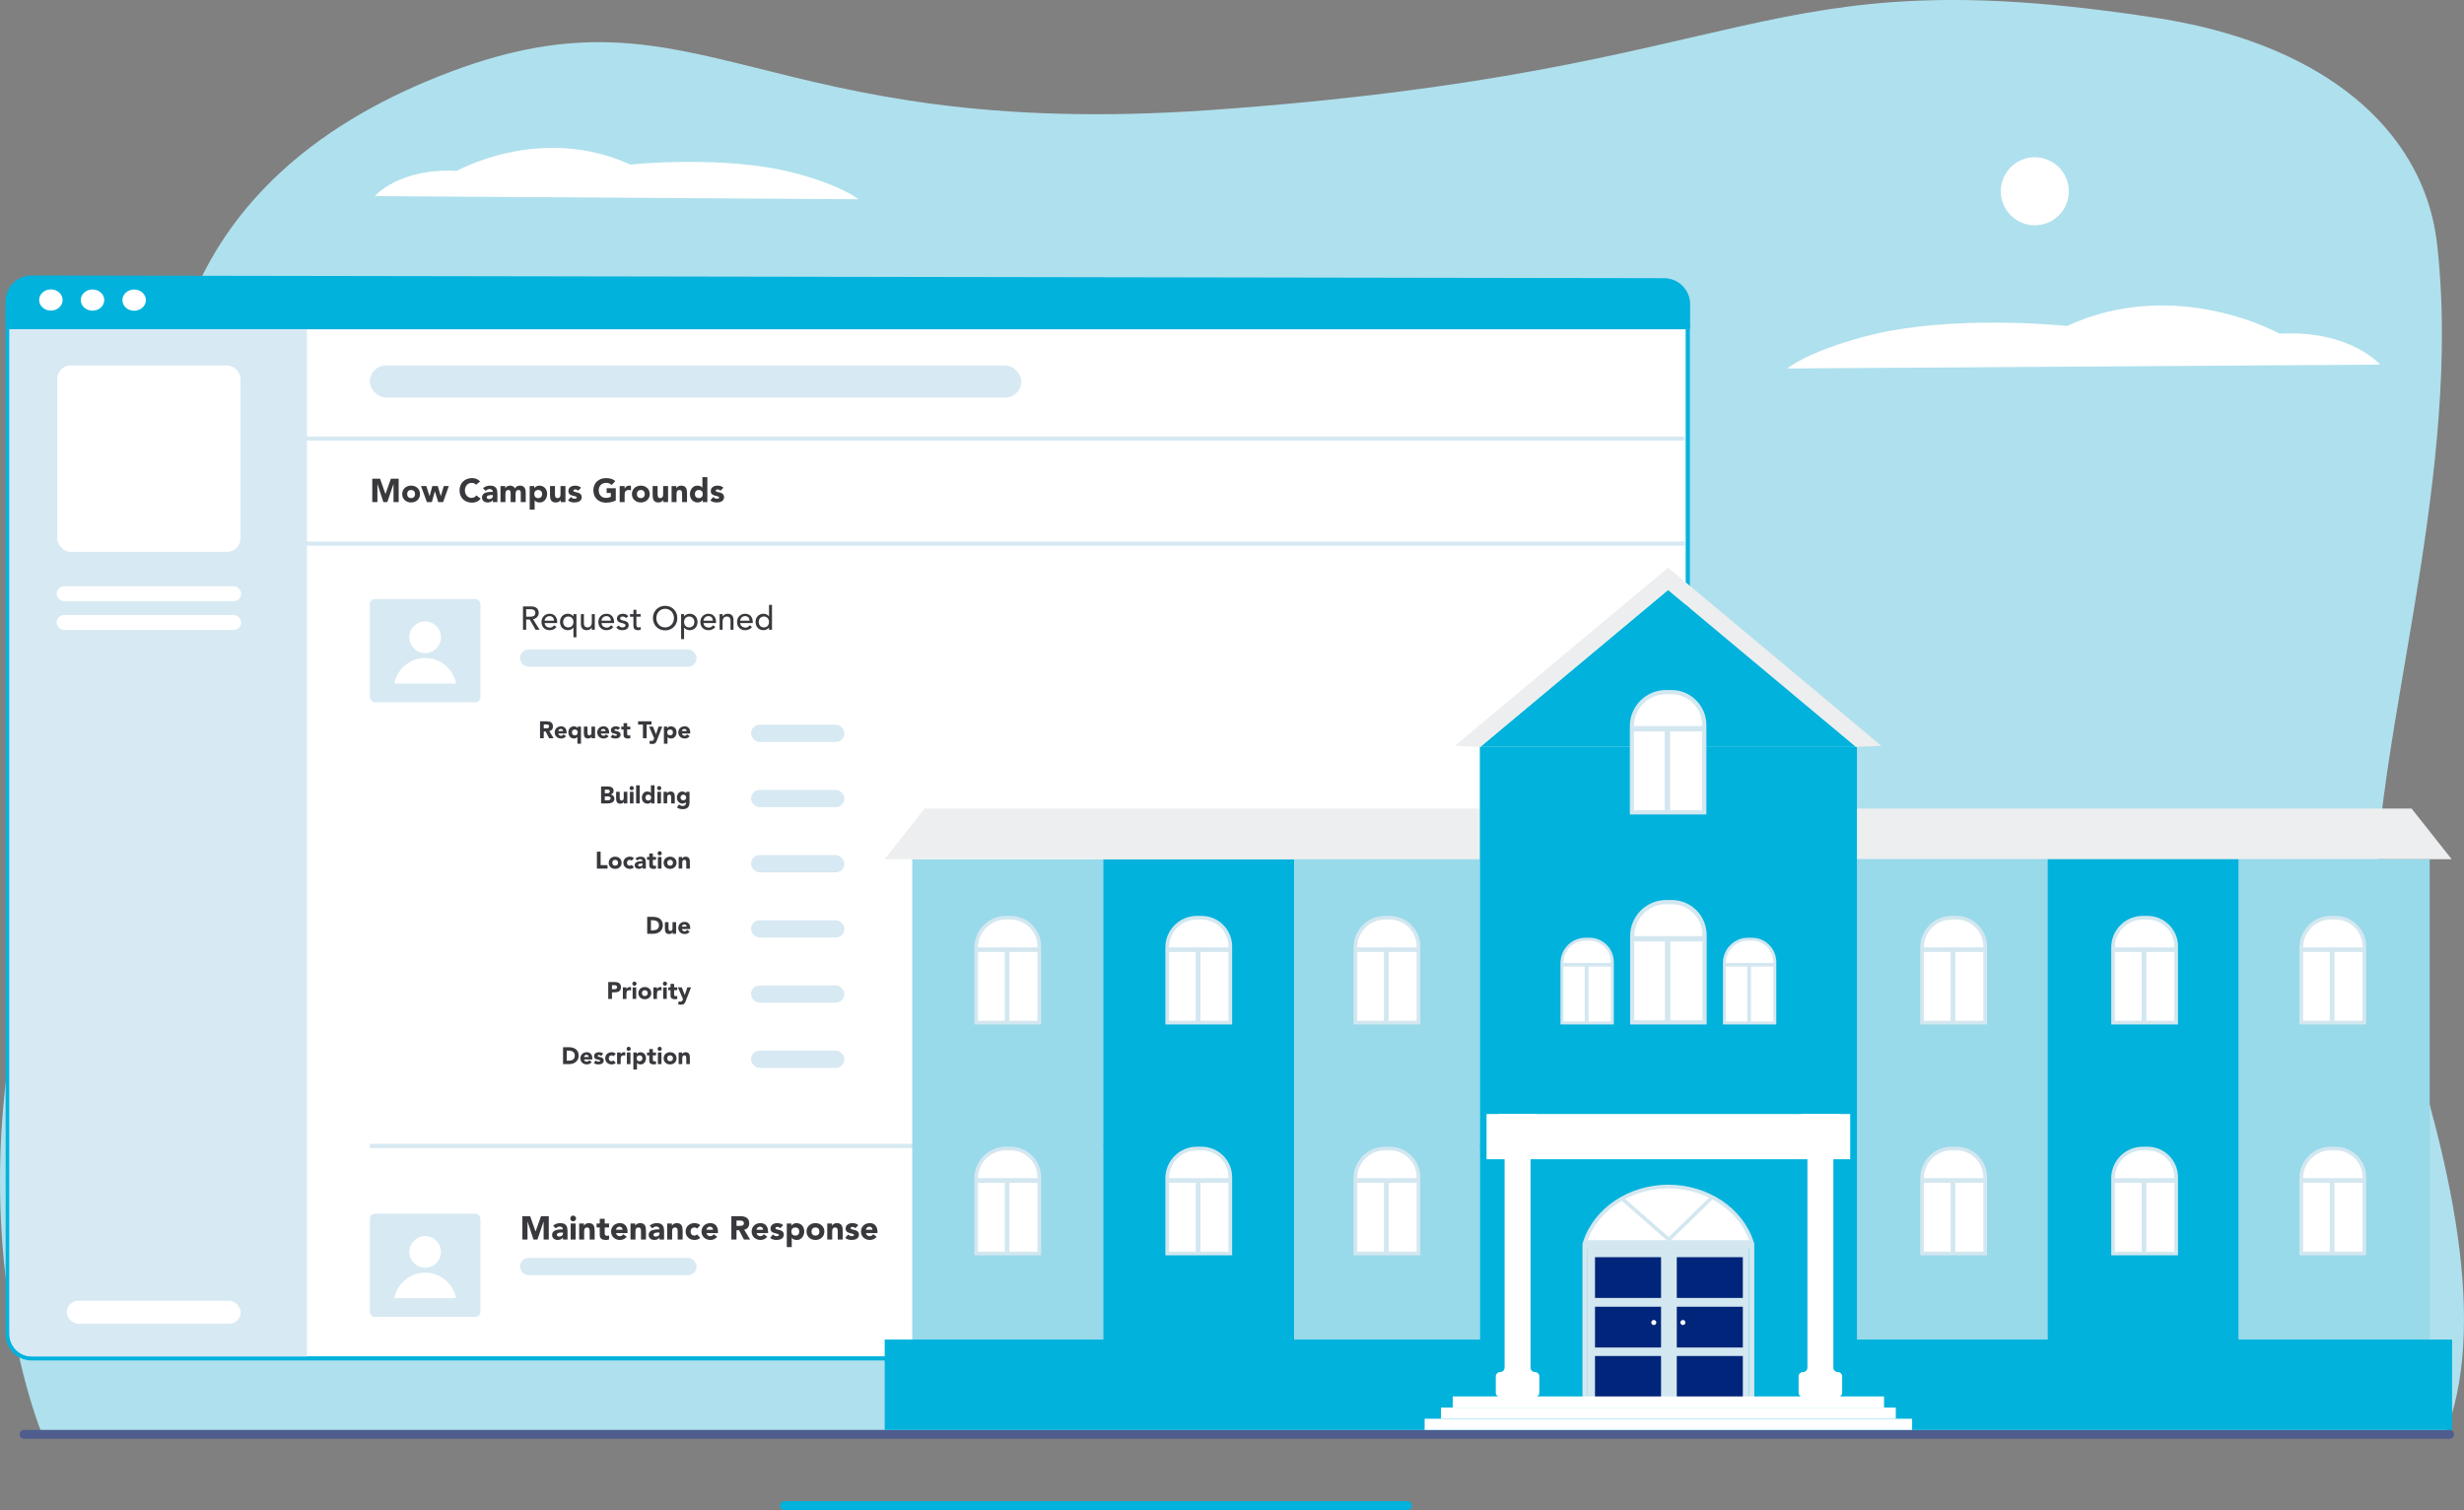<?xml version="1.0" encoding="UTF-8"?> <svg xmlns="http://www.w3.org/2000/svg" id="a" width="5995.128" height="3674" viewBox="0 0 5995.128 3674"><rect x="0" y="0" width="5995.128" height="3674" fill="#808080" stroke="none"/><defs><style>.b{stroke:#00b2dc;}.b,.c{fill:#fff;}.b,.d{stroke-miterlimit:10;stroke-width:10.185px;}.e{fill:#00b2dc;}.f{fill:#00257a;}.g{fill:#edeeef;}.h{fill:#98d9ea;}.i{fill:#d7e9f2;}.j{fill:#d3e7f0;}.k{fill:#afe0ed;}.l{fill:#38383d;}.m{fill:#4e5d8e;}.d{fill:none;stroke:#d7e9f2;}</style></defs><path class="k" d="m102.793,3490.184s-305.212-723.611,136.205-1590.119c95.934-188.313,137.751-361.111,151.561-523.427,6.073-71.1,6.77-140.188,4.254-207.689-10.559-287.537,70.909-519.866,236.471-698.585,20.349-21.972,41.974-43.13,64.874-63.479,106.534-94.774,240.262-172.025,399.755-232.101,611.621-230.359,744.414,171.117,1850.978,92.84,1351.672-95.616,1320.61-373.837,2297.79-224.363,317.592,48.547,528.88,184.326,626.247,363.624,11.257,20.618,20.927,41.779,29.127,63.479,14.74,39.108,24.563,79.92,29.399,121.971,9.787,84.715,13.075,171.561,11.607,259.177-4.567,282.736-58.103,574.101-101.853,832.814-7.118,41.971-13.967,83.091-20.274,123.169-14.734,93.147-26.689,180.728-32.762,260.453-3.366,43.986-4.914,85.568-4.1,124.448,1.276,65.758,9.206,123.67,26.42,171.869,165.526,464.198,244.168,867.124,138.796,1129.94l-483.813-.308-124.445-.078-201.616-.117-124.406-.078-3522.547-2.126-259.177-.156-1013.119-.617"></path><path class="e" d="m3424.472,3674h-1516.029c-5.96,0-10.78-4.821-10.78-10.78s4.821-10.78,10.78-10.78h1516.029c5.96,0,10.78,4.821,10.78,10.78s-4.821,10.78-10.78,10.78Z"></path><path class="m" d="m5960.164,3500.51H58.34c-5.96,0-10.78-4.821-10.78-10.78s4.821-10.78,10.78-10.78h5901.824c5.96,0,10.78,4.821,10.78,10.78s-4.821,10.78-10.78,10.78Z"></path><path class="c" d="m5790.944,887.101s-72.12-84.662-244.58-75.255c0,0-250.379-141.109-517.377-18.813,0,0-283.817-30.302-494.005,26.236-140.138,37.695-186.425,77.238-186.425,77.238l1442.388-9.406Z"></path><path class="c" d="m4868.075,465.397c0-45.71,37.054-82.763,82.762-82.763s82.762,37.054,82.762,82.763-37.054,82.762-82.762,82.762-82.762-37.054-82.762-82.762Z"></path><path class="c" d="m911.971,477.154s58.836-69.067,199.532-61.394c0,0,204.264-115.118,422.083-15.348,0,0,231.542-24.721,403.016,21.404,114.327,30.752,152.088,63.013,152.088,63.013l-1176.719-7.675Z"></path><g><g><path class="e" d="m76.813,673.525h3972.04c35.001,0,63.417,28.416,63.417,63.417v59.441H13.396v-59.441c0-35.001,28.416-63.417,63.417-63.417Z" transform="translate(1.219 -3.412) rotate(.095)"></path><g><ellipse class="c" cx="123.821" cy="729.883" rx="25.834" ry="28.589" transform="translate(-606.266 852.495) rotate(-89.905)"></ellipse><ellipse class="c" cx="225.114" cy="730.05" rx="25.834" ry="28.589" transform="translate(-505.308 953.956) rotate(-89.905)"></ellipse><ellipse class="c" cx="326.408" cy="730.218" rx="25.834" ry="28.589" transform="translate(-404.349 1055.417) rotate(-89.905)"></ellipse></g></g><path class="b" d="m18.834,796.092h4087.655v2450.64c0,32.119-26.076,58.195-58.195,58.195H77.029c-32.119,0-58.195-26.076-58.195-58.195V796.092h0Z"></path><path class="i" d="m22.525,800.878h724.344v2499.469H77.732c-30.469,0-55.206-24.737-55.206-55.206V800.878h0Z"></path><rect class="i" x="899.978" y="889.17" width="1585.023" height="78.013" rx="39.006" ry="39.006"></rect><line class="d" x1="701.521" y1="1066.969" x2="4099.721" y2="1066.969"></line><line class="d" x1="701.521" y1="1322.648" x2="4099.721" y2="1322.648"></line><line class="d" x1="899.979" y1="2788.029" x2="3922.593" y2="2788.029"></line><g><path class="l" d="m905.761,1164.666h18.95l13.088,37.096h.161l13.168-37.096h18.869v56.849h-12.526v-43.6h-.161l-14.935,43.6h-9.555l-14.373-43.6h-.161v43.6h-12.526v-56.849Z"></path><path class="l" d="m978.587,1202.002c0-3.104.562-5.914,1.686-8.431,1.124-2.516,2.662-4.67,4.617-6.464,1.954-1.793,4.256-3.172,6.906-4.135,2.649-.963,5.472-1.445,8.471-1.445s5.822.482,8.471,1.445c2.65.963,4.951,2.342,6.905,4.135,1.954,1.794,3.493,3.948,4.617,6.464,1.124,2.517,1.686,5.327,1.686,8.431s-.562,5.915-1.686,8.431c-1.124,2.517-2.664,4.671-4.617,6.463-1.955,1.794-4.255,3.172-6.905,4.135-2.649.964-5.474,1.445-8.471,1.445s-5.821-.481-8.471-1.445c-2.65-.963-4.952-2.341-6.906-4.135-1.955-1.792-3.493-3.947-4.617-6.463-1.124-2.516-1.686-5.326-1.686-8.431Zm12.044,0c0,2.945.843,5.327,2.529,7.146,1.686,1.82,4.055,2.73,7.106,2.73s5.42-.91,7.106-2.73c1.686-1.819,2.529-4.202,2.529-7.146s-.843-5.326-2.529-7.146c-1.687-1.819-4.055-2.73-7.106-2.73s-5.42.911-7.106,2.73c-1.686,1.82-2.529,4.203-2.529,7.146Z"></path><path class="l" d="m1024.353,1182.491h12.847l7.949,24.49h.161l6.664-24.49h13.168l7.227,24.49h.161l7.307-24.49h12.205l-13.891,39.023h-11.884l-8.109-25.935h-.161l-7.227,25.935h-12.124l-14.293-39.023Z"></path><path class="l" d="m1158.364,1179.439c-1.232-1.498-2.744-2.649-4.537-3.453-1.794-.803-3.868-1.204-6.223-1.204s-4.537.455-6.544,1.365c-2.007.911-3.748,2.182-5.219,3.814-1.473,1.634-2.623,3.573-3.453,5.822-.831,2.248-1.245,4.685-1.245,7.307,0,2.677.414,5.127,1.245,7.347.829,2.222,1.967,4.149,3.413,5.781,1.445,1.634,3.144,2.905,5.099,3.814,1.954.911,4.055,1.365,6.303,1.365,2.569,0,4.844-.534,6.825-1.606,1.98-1.07,3.613-2.569,4.898-4.497l10.438,7.789c-2.409,3.373-5.46,5.862-9.153,7.468-3.694,1.606-7.495,2.409-11.402,2.409-4.444,0-8.539-.696-12.285-2.088-3.748-1.391-6.986-3.385-9.716-5.982-2.73-2.596-4.858-5.741-6.383-9.435-1.526-3.693-2.289-7.815-2.289-12.365s.763-8.672,2.289-12.365c1.525-3.694,3.653-6.838,6.383-9.435,2.73-2.596,5.968-4.589,9.716-5.982,3.746-1.391,7.841-2.087,12.285-2.087,1.606,0,3.278.148,5.018.441,1.739.295,3.453.763,5.139,1.405,1.686.643,3.305,1.499,4.858,2.569,1.552,1.072,2.943,2.383,4.175,3.935l-9.636,7.869Z"></path><path class="l" d="m1199.154,1216.616h-.161c-1.339,2.087-3.119,3.587-5.34,4.497-2.222.91-4.564,1.365-7.025,1.365-1.821,0-3.573-.254-5.259-.763-1.687-.508-3.172-1.271-4.457-2.289-1.285-1.016-2.302-2.274-3.051-3.773-.75-1.498-1.124-3.238-1.124-5.219,0-2.248.414-4.148,1.245-5.701.829-1.552,1.953-2.836,3.372-3.854,1.418-1.016,3.038-1.807,4.858-2.369,1.819-.562,3.706-.976,5.661-1.245,1.953-.267,3.907-.428,5.861-.482,1.954-.053,3.76-.08,5.42-.08,0-2.141-.763-3.84-2.289-5.099-1.525-1.257-3.332-1.887-5.42-1.887-1.981,0-3.788.415-5.42,1.245-1.633.831-3.091,1.967-4.376,3.413l-6.423-6.584c2.248-2.088,4.87-3.654,7.869-4.697,2.997-1.044,6.103-1.566,9.315-1.566,3.533,0,6.436.441,8.712,1.325,2.274.883,4.095,2.182,5.46,3.894,1.365,1.714,2.315,3.814,2.851,6.303.534,2.489.803,5.367.803,8.631v19.833h-11.081v-4.898Zm-2.971-12.205c-.911,0-2.047.041-3.412.121-1.365.081-2.678.309-3.935.683-1.258.375-2.329.937-3.212,1.686-.883.75-1.325,1.794-1.325,3.132,0,1.445.615,2.517,1.847,3.211,1.231.696,2.516,1.044,3.854,1.044,1.177,0,2.315-.161,3.413-.482,1.097-.321,2.074-.775,2.931-1.365.856-.588,1.538-1.337,2.048-2.248.508-.909.763-1.98.763-3.211v-2.57h-2.971Z"></path><path class="l" d="m1217.781,1182.491h11.562v5.3h.161c.374-.749.91-1.498,1.606-2.248.695-.749,1.526-1.417,2.489-2.007.963-.588,2.06-1.07,3.292-1.445,1.231-.374,2.569-.562,4.015-.562,2.73,0,5.151.562,7.267,1.686,2.114,1.125,3.706,2.891,4.777,5.3,1.391-2.516,3.078-4.309,5.059-5.38,1.98-1.07,4.416-1.606,7.307-1.606,2.622,0,4.831.441,6.625,1.325,1.793.883,3.212,2.088,4.255,3.613,1.044,1.526,1.793,3.32,2.248,5.38.454,2.062.683,4.269.683,6.625v23.044h-12.044v-22.724c0-1.819-.389-3.385-1.164-4.697-.777-1.311-2.156-1.967-4.135-1.967-1.393,0-2.557.228-3.493.682-.937.456-1.686,1.084-2.248,1.887-.562.803-.963,1.74-1.205,2.81-.241,1.072-.361,2.196-.361,3.373v20.636h-12.044v-20.636c0-.695-.028-1.552-.081-2.569-.054-1.017-.241-1.98-.562-2.891-.321-.91-.843-1.687-1.565-2.329-.723-.643-1.78-.963-3.172-.963-1.553,0-2.811.281-3.774.843s-1.7,1.312-2.208,2.248c-.509.937-.843,1.995-1.004,3.171-.16,1.178-.241,2.409-.241,3.694v19.431h-12.044v-39.023Z"></path><path class="l" d="m1288.761,1182.491h11.081v5.139h.161c.482-.695,1.11-1.405,1.887-2.128.775-.723,1.687-1.377,2.73-1.967,1.044-.588,2.181-1.07,3.413-1.445,1.231-.374,2.542-.562,3.935-.562,2.891,0,5.513.496,7.869,1.485,2.355.991,4.377,2.383,6.062,4.175,1.686,1.794,2.983,3.922,3.894,6.384.909,2.462,1.365,5.166,1.365,8.109,0,2.73-.415,5.34-1.245,7.829-.831,2.489-2.007,4.697-3.533,6.624-1.526,1.927-3.386,3.467-5.581,4.617-2.196,1.15-4.685,1.726-7.467,1.726-2.517,0-4.858-.389-7.026-1.164s-3.948-2.1-5.34-3.975h-.161v22.482h-12.044v-57.331Zm11.081,19.512c0,2.945.843,5.327,2.529,7.146,1.686,1.82,4.055,2.73,7.106,2.73s5.42-.91,7.106-2.73c1.686-1.819,2.529-4.202,2.529-7.146s-.843-5.326-2.529-7.146c-1.687-1.819-4.055-2.73-7.106-2.73s-5.42.911-7.106,2.73c-1.686,1.82-2.529,4.203-2.529,7.146Z"></path><path class="l" d="m1375.8,1221.514h-11.562v-5.299h-.161c-.429.75-.977,1.499-1.646,2.248-.67.75-1.485,1.419-2.449,2.007-.964.59-2.062,1.07-3.292,1.445-1.232.374-2.57.562-4.015.562-3.051,0-5.528-.469-7.427-1.405-1.9-.936-3.372-2.235-4.416-3.894-1.044-1.659-1.74-3.613-2.088-5.861-.349-2.248-.521-4.684-.521-7.307v-21.519h12.044v19.11c0,1.124.04,2.289.121,3.493.08,1.205.321,2.316.723,3.333.401,1.017,1.016,1.847,1.847,2.489.829.643,2.02.964,3.573.964,1.552,0,2.81-.281,3.774-.843.963-.562,1.699-1.311,2.208-2.248.508-.936.843-1.994,1.003-3.172.161-1.177.241-2.409.241-3.693v-19.432h12.044v39.023Z"></path><path class="l" d="m1406.391,1193.973c-1.767-2.194-4.095-3.292-6.986-3.292-1.018,0-2.007.241-2.971.723-.964.481-1.445,1.312-1.445,2.489,0,.964.494,1.674,1.485,2.128.99.456,2.248.857,3.774,1.205,1.525.349,3.158.723,4.898,1.124,1.739.401,3.372,1.031,4.898,1.887,1.525.857,2.783,2.022,3.774,3.493.99,1.473,1.485,3.44,1.485,5.901,0,2.517-.55,4.591-1.646,6.223-1.098,1.633-2.503,2.944-4.216,3.934-1.713.991-3.641,1.687-5.781,2.088-2.142.401-4.255.602-6.343.602-2.73,0-5.487-.389-8.27-1.164-2.784-.775-5.139-2.154-7.066-4.135l7.307-8.11c1.124,1.393,2.369,2.449,3.734,3.172,1.365.723,2.957,1.084,4.777,1.084,1.392,0,2.65-.201,3.774-.603,1.124-.401,1.686-1.137,1.686-2.208,0-1.016-.496-1.779-1.485-2.288-.991-.508-2.248-.936-3.774-1.285-1.525-.347-3.159-.723-4.898-1.124-1.74-.401-3.373-1.003-4.898-1.807-1.525-.803-2.784-1.94-3.774-3.413-.991-1.472-1.485-3.438-1.485-5.901,0-2.301.468-4.282,1.405-5.942.936-1.659,2.168-3.023,3.693-4.095,1.526-1.07,3.278-1.859,5.259-2.369,1.98-.508,3.987-.763,6.022-.763,2.569,0,5.165.375,7.789,1.124,2.622.75,4.844,2.088,6.664,4.015l-7.387,7.307Z"></path><path class="l" d="m1498.247,1217.499c-3.693,1.927-7.547,3.32-11.562,4.175-4.015.856-8.11,1.285-12.285,1.285-4.444,0-8.539-.696-12.285-2.088-3.748-1.391-6.986-3.385-9.716-5.982-2.73-2.596-4.858-5.741-6.383-9.435-1.526-3.693-2.289-7.815-2.289-12.365s.763-8.672,2.289-12.365c1.525-3.694,3.653-6.838,6.383-9.435,2.73-2.596,5.968-4.589,9.716-5.982,3.746-1.391,7.841-2.087,12.285-2.087,4.549,0,8.738.549,12.566,1.646,3.827,1.098,7.186,2.985,10.077,5.661l-8.832,9.635c-1.714-1.766-3.641-3.103-5.781-4.015-2.142-.91-4.818-1.365-8.029-1.365-2.678,0-5.099.455-7.267,1.365-2.168.911-4.028,2.182-5.58,3.814-1.553,1.634-2.744,3.573-3.573,5.822-.831,2.248-1.245,4.685-1.245,7.307,0,2.677.414,5.127,1.245,7.347.829,2.222,2.02,4.149,3.573,5.781,1.552,1.634,3.412,2.905,5.58,3.814,2.168.911,4.589,1.365,7.267,1.365,2.73,0,5.085-.307,7.066-.923,1.98-.615,3.559-1.245,4.737-1.887v-9.234h-10.197v-11.562h22.241v29.709Z"></path><path class="l" d="m1507.723,1182.491h12.044v6.263h.161c1.285-2.409,2.811-4.215,4.577-5.42,1.767-1.205,3.987-1.807,6.665-1.807.695,0,1.392.028,2.088.08.695.054,1.337.161,1.927.321v11.001c-.857-.267-1.7-.468-2.529-.602-.831-.133-1.7-.201-2.609-.201-2.302,0-4.123.321-5.46.963-1.339.642-2.369,1.54-3.091,2.69-.723,1.152-1.192,2.529-1.405,4.135-.215,1.605-.321,3.372-.321,5.299v16.3h-12.044v-39.023Z"></path><path class="l" d="m1537.513,1202.002c0-3.104.562-5.914,1.686-8.431,1.124-2.516,2.662-4.67,4.617-6.464,1.954-1.793,4.256-3.172,6.906-4.135,2.649-.963,5.472-1.445,8.471-1.445s5.822.482,8.471,1.445c2.65.963,4.951,2.342,6.905,4.135,1.954,1.794,3.493,3.948,4.617,6.464,1.124,2.517,1.686,5.327,1.686,8.431s-.562,5.915-1.686,8.431c-1.124,2.517-2.664,4.671-4.617,6.463-1.955,1.794-4.255,3.172-6.905,4.135-2.649.964-5.474,1.445-8.471,1.445s-5.821-.481-8.471-1.445c-2.65-.963-4.952-2.341-6.906-4.135-1.955-1.792-3.493-3.947-4.617-6.463-1.124-2.516-1.686-5.326-1.686-8.431Zm12.044,0c0,2.945.843,5.327,2.529,7.146,1.686,1.82,4.055,2.73,7.106,2.73s5.42-.91,7.106-2.73c1.686-1.819,2.529-4.202,2.529-7.146s-.843-5.326-2.529-7.146c-1.687-1.819-4.055-2.73-7.106-2.73s-5.42.911-7.106,2.73c-1.686,1.82-2.529,4.203-2.529,7.146Z"></path><path class="l" d="m1625.514,1221.514h-11.562v-5.299h-.161c-.429.75-.977,1.499-1.646,2.248-.67.75-1.485,1.419-2.449,2.007-.964.59-2.062,1.07-3.292,1.445-1.232.374-2.57.562-4.015.562-3.051,0-5.528-.469-7.427-1.405-1.9-.936-3.372-2.235-4.416-3.894-1.044-1.659-1.74-3.613-2.088-5.861-.349-2.248-.521-4.684-.521-7.307v-21.519h12.044v19.11c0,1.124.04,2.289.121,3.493.08,1.205.321,2.316.723,3.333.401,1.017,1.016,1.847,1.847,2.489.829.643,2.02.964,3.573.964,1.552,0,2.81-.281,3.774-.843.963-.562,1.699-1.311,2.208-2.248.508-.936.843-1.994,1.003-3.172.161-1.177.241-2.409.241-3.693v-19.432h12.044v39.023Z"></path><path class="l" d="m1634.025,1182.491h11.562v5.3h.161c.374-.749.91-1.498,1.606-2.248.695-.749,1.526-1.417,2.489-2.007.963-.588,2.06-1.07,3.292-1.445,1.231-.374,2.569-.562,4.015-.562,3.051,0,5.513.469,7.387,1.405,1.873.937,3.333,2.235,4.376,3.894,1.044,1.66,1.753,3.613,2.128,5.862.374,2.248.562,4.685.562,7.307v21.519h-12.044v-19.11c0-1.124-.041-2.288-.121-3.493s-.321-2.315-.723-3.332c-.401-1.017-1.018-1.847-1.847-2.489-.831-.643-2.022-.963-3.573-.963-1.553,0-2.811.281-3.774.843s-1.7,1.312-2.208,2.248c-.509.937-.843,1.995-1.004,3.171-.16,1.178-.241,2.409-.241,3.694v19.431h-12.044v-39.023Z"></path><path class="l" d="m1721.063,1221.514h-11.081v-5.139h-.161c-.482.696-1.112,1.405-1.887,2.127-.776.723-1.686,1.379-2.73,1.967-1.044.59-2.195,1.07-3.453,1.445-1.258.374-2.557.562-3.894.562-2.891,0-5.514-.496-7.869-1.485-2.356-.99-4.376-2.381-6.062-4.175-1.687-1.793-2.985-3.92-3.894-6.383-.911-2.461-1.365-5.165-1.365-8.11,0-2.73.414-5.34,1.244-7.829.83-2.489,2.008-4.697,3.533-6.625s3.385-3.465,5.581-4.617c2.194-1.151,4.683-1.727,7.467-1.727,2.516,0,4.858.389,7.026,1.164,2.168.777,3.947,2.102,5.339,3.975h.161v-25.855h12.044v60.703Zm-11.081-19.512c0-2.943-.843-5.326-2.529-7.146-1.687-1.819-4.055-2.73-7.106-2.73s-5.42.911-7.106,2.73c-1.686,1.82-2.529,4.203-2.529,7.146s.843,5.327,2.529,7.146c1.686,1.82,4.055,2.73,7.106,2.73s5.42-.91,7.106-2.73c1.686-1.819,2.529-4.202,2.529-7.146Z"></path><path class="l" d="m1752.779,1193.973c-1.767-2.194-4.095-3.292-6.986-3.292-1.018,0-2.007.241-2.971.723-.964.481-1.445,1.312-1.445,2.489,0,.964.494,1.674,1.485,2.128.99.456,2.248.857,3.774,1.205,1.525.349,3.158.723,4.898,1.124,1.739.401,3.372,1.031,4.898,1.887,1.525.857,2.783,2.022,3.774,3.493.99,1.473,1.485,3.44,1.485,5.901,0,2.517-.55,4.591-1.646,6.223-1.098,1.633-2.503,2.944-4.216,3.934-1.713.991-3.641,1.687-5.781,2.088-2.142.401-4.255.602-6.343.602-2.73,0-5.487-.389-8.27-1.164-2.784-.775-5.139-2.154-7.066-4.135l7.307-8.11c1.124,1.393,2.369,2.449,3.734,3.172,1.365.723,2.957,1.084,4.777,1.084,1.392,0,2.65-.201,3.774-.603,1.124-.401,1.686-1.137,1.686-2.208,0-1.016-.496-1.779-1.485-2.288-.991-.508-2.248-.936-3.774-1.285-1.525-.347-3.159-.723-4.898-1.124-1.74-.401-3.373-1.003-4.898-1.807-1.525-.803-2.784-1.94-3.774-3.413-.991-1.472-1.485-3.438-1.485-5.901,0-2.301.468-4.282,1.405-5.942.936-1.659,2.168-3.023,3.693-4.095,1.526-1.07,3.278-1.859,5.259-2.369,1.98-.508,3.987-.763,6.022-.763,2.569,0,5.165.375,7.789,1.124,2.622.75,4.844,2.088,6.664,4.015l-7.387,7.307Z"></path></g><rect class="c" x="139.262" y="889.17" width="445.962" height="453.457" rx="32.697" ry="32.697"></rect><rect class="c" x="137.685" y="1426.378" width="449.116" height="36.398" rx="18.199" ry="18.199"></rect><rect class="c" x="137.685" y="1496.255" width="449.116" height="36.398" rx="18.199" ry="18.199"></rect><rect class="c" x="1053.345" y="2679.832" width="260.404" height="34.479" rx="17.239" ry="17.239"></rect><g><rect class="i" x="899.979" y="1457.522" width="269.012" height="250.979" rx="12.172" ry="12.172"></rect><circle class="c" cx="1034.485" cy="1550.445" r="38.489"></circle><path class="c" d="m1109.601,1662.893c-6.821-35.274-37.85-61.917-75.116-61.917s-68.295,26.643-75.116,61.917h150.232Z"></path></g><g><path class="l" d="m1272.5,1475.41h19.994c3.64,0,6.637.496,8.993,1.485,2.354.991,4.215,2.248,5.58,3.774,1.365,1.525,2.315,3.239,2.851,5.139.535,1.901.803,3.734.803,5.5,0,1.82-.321,3.573-.964,5.259-.642,1.686-1.565,3.211-2.77,4.577s-2.677,2.517-4.416,3.453c-1.74.937-3.681,1.513-5.822,1.727l16.14,25.935h-9.636l-14.453-25.052h-8.591v25.052h-7.708v-56.849Zm7.708,25.052h10.117c1.498,0,2.983-.12,4.457-.361,1.471-.241,2.783-.683,3.934-1.325,1.15-.643,2.074-1.566,2.771-2.77.695-1.205,1.044-2.771,1.044-4.697s-.349-3.493-1.044-4.697c-.696-1.205-1.62-2.128-2.771-2.771-1.151-.642-2.463-1.084-3.934-1.325-1.473-.241-2.958-.361-4.457-.361h-10.117v18.307Z"></path><path class="l" d="m1325.173,1515.878c0,1.66.361,3.172,1.084,4.537.723,1.365,1.672,2.529,2.851,3.493,1.177.963,2.542,1.714,4.095,2.248,1.552.536,3.158.803,4.817.803,2.248,0,4.202-.522,5.862-1.566,1.659-1.044,3.184-2.421,4.577-4.135l5.46,4.175c-4.015,5.193-9.635,7.789-16.862,7.789-2.998,0-5.715-.509-8.15-1.525-2.437-1.016-4.497-2.421-6.183-4.215-1.686-1.793-2.985-3.907-3.894-6.343-.911-2.436-1.365-5.071-1.365-7.909s.494-5.473,1.485-7.909c.99-2.435,2.355-4.549,4.095-6.343,1.739-1.793,3.814-3.198,6.223-4.215,2.409-1.016,5.031-1.526,7.869-1.526,3.373,0,6.223.59,8.552,1.767,2.329,1.178,4.242,2.717,5.741,4.617,1.498,1.9,2.582,4.042,3.252,6.423.669,2.382,1.004,4.805,1.004,7.267v2.569h-30.512Zm22.804-5.781c-.054-1.606-.309-3.078-.763-4.417-.456-1.337-1.138-2.502-2.047-3.493-.911-.99-2.047-1.767-3.413-2.329s-2.958-.843-4.777-.843c-1.767,0-3.386.335-4.858,1.004-1.473.67-2.718,1.54-3.734,2.609-1.018,1.072-1.807,2.262-2.369,3.573-.562,1.312-.843,2.609-.843,3.894h22.804Z"></path><path class="l" d="m1402.497,1550.566h-7.227v-23.767h-.161c-1.285,1.981-3.131,3.547-5.54,4.697-2.409,1.15-4.979,1.726-7.708,1.726-2.945,0-5.608-.509-7.989-1.525-2.383-1.016-4.417-2.421-6.103-4.215-1.686-1.793-2.985-3.907-3.894-6.343-.911-2.436-1.365-5.071-1.365-7.909,0-2.783.454-5.393,1.365-7.829.909-2.436,2.208-4.563,3.894-6.384,1.686-1.819,3.72-3.238,6.103-4.255,2.381-1.016,5.044-1.526,7.989-1.526,2.569,0,5.071.562,7.507,1.687,2.436,1.124,4.349,2.704,5.741,4.737h.161v-5.46h7.227v56.367Zm-19.752-50.585c-1.927,0-3.667.335-5.219,1.003-1.553.67-2.864,1.58-3.935,2.73-1.071,1.152-1.9,2.543-2.489,4.175-.589,1.634-.883,3.413-.883,5.34s.293,3.707.883,5.339c.589,1.634,1.418,3.025,2.489,4.175,1.07,1.152,2.381,2.062,3.935,2.73,1.552.67,3.292,1.004,5.219,1.004s3.666-.334,5.219-1.004c1.552-.668,2.863-1.578,3.934-2.73,1.07-1.15,1.9-2.542,2.489-4.175.588-1.632.883-3.413.883-5.339s-.295-3.706-.883-5.34c-.589-1.632-1.419-3.023-2.489-4.175-1.071-1.15-2.382-2.06-3.934-2.73-1.553-.668-3.292-1.003-5.219-1.003Z"></path><path class="l" d="m1447.14,1532.259h-7.227v-5.861h-.161c-.911,2.035-2.489,3.681-4.737,4.938-2.248,1.257-4.846,1.887-7.789,1.887-1.875,0-3.641-.281-5.3-.843-1.66-.562-3.119-1.432-4.376-2.61-1.258-1.177-2.262-2.69-3.011-4.537-.75-1.847-1.124-4.027-1.124-6.544v-24.49h7.227v22.482c0,1.767.241,3.279.723,4.537.482,1.258,1.124,2.276,1.927,3.051.803.776,1.726,1.338,2.77,1.686,1.044.349,2.128.522,3.252.522,1.498,0,2.891-.241,4.175-.723s2.409-1.245,3.373-2.289c.963-1.044,1.712-2.369,2.248-3.975.535-1.605.803-3.505.803-5.701v-19.592h7.227v38.06Z"></path><path class="l" d="m1463.52,1515.878c0,1.66.361,3.172,1.084,4.537.723,1.365,1.672,2.529,2.851,3.493,1.177.963,2.542,1.714,4.095,2.248,1.552.536,3.158.803,4.817.803,2.248,0,4.202-.522,5.862-1.566,1.659-1.044,3.184-2.421,4.577-4.135l5.46,4.175c-4.015,5.193-9.635,7.789-16.862,7.789-2.998,0-5.715-.509-8.15-1.525-2.437-1.016-4.497-2.421-6.183-4.215-1.686-1.793-2.985-3.907-3.894-6.343-.911-2.436-1.365-5.071-1.365-7.909s.494-5.473,1.485-7.909c.99-2.435,2.355-4.549,4.095-6.343,1.739-1.793,3.814-3.198,6.223-4.215,2.409-1.016,5.031-1.526,7.869-1.526,3.373,0,6.223.59,8.552,1.767,2.329,1.178,4.242,2.717,5.741,4.617,1.498,1.9,2.582,4.042,3.252,6.423.669,2.382,1.004,4.805,1.004,7.267v2.569h-30.512Zm22.804-5.781c-.054-1.606-.309-3.078-.763-4.417-.456-1.337-1.138-2.502-2.047-3.493-.911-.99-2.047-1.767-3.413-2.329s-2.958-.843-4.777-.843c-1.767,0-3.386.335-4.858,1.004-1.473.67-2.718,1.54-3.734,2.609-1.018,1.072-1.807,2.262-2.369,3.573-.562,1.312-.843,2.609-.843,3.894h22.804Z"></path><path class="l" d="m1522.939,1503.754c-.857-1.07-1.915-1.967-3.172-2.689-1.258-.723-2.797-1.084-4.617-1.084-1.714,0-3.199.361-4.457,1.084-1.258.723-1.887,1.78-1.887,3.171,0,1.124.361,2.035,1.084,2.73.723.696,1.578,1.258,2.569,1.687.99.429,2.047.75,3.172.963,1.124.214,2.087.401,2.891.562,1.552.375,3.011.831,4.376,1.365,1.365.536,2.542,1.232,3.533,2.087.99.857,1.767,1.901,2.329,3.131.562,1.232.843,2.73.843,4.497,0,2.142-.456,3.975-1.365,5.5-.911,1.525-2.087,2.77-3.533,3.733-1.445.964-3.091,1.66-4.939,2.088-1.847.428-3.707.642-5.58.642-3.159,0-5.93-.481-8.31-1.445-2.383-.963-4.51-2.73-6.384-5.299l5.46-4.497c1.177,1.178,2.489,2.222,3.934,3.132,1.445.911,3.212,1.365,5.3,1.365.909,0,1.833-.093,2.77-.281.936-.186,1.767-.481,2.489-.883.723-.402,1.311-.91,1.766-1.526.455-.615.683-1.325.683-2.128,0-1.07-.335-1.953-1.003-2.649-.67-.695-1.473-1.245-2.409-1.646-.937-.402-1.927-.723-2.971-.964-1.044-.241-1.967-.441-2.77-.602-1.553-.374-3.025-.803-4.417-1.285-1.393-.482-2.623-1.124-3.693-1.927-1.071-.803-1.927-1.819-2.569-3.051-.643-1.23-.964-2.756-.964-4.577,0-1.98.414-3.706,1.245-5.179.83-1.471,1.927-2.689,3.292-3.653,1.365-.963,2.917-1.686,4.657-2.168,1.739-.481,3.493-.723,5.259-.723,2.569,0,5.031.482,7.387,1.445,2.355.964,4.228,2.569,5.621,4.818l-5.621,4.255Z"></path><path class="l" d="m1558.749,1500.462h-10.358v17.264c0,1.071.026,2.127.08,3.171.053,1.044.253,1.981.602,2.811.348.831.883,1.499,1.606,2.007.723.509,1.779.763,3.172.763.856,0,1.739-.08,2.649-.241.91-.161,1.739-.454,2.489-.883v6.584c-.857.482-1.967.815-3.332,1.004-1.365.187-2.423.281-3.172.281-2.784,0-4.938-.389-6.463-1.164-1.526-.775-2.65-1.779-3.373-3.011-.723-1.23-1.152-2.609-1.285-4.135-.134-1.525-.201-3.063-.201-4.617v-19.833h-8.351v-6.263h8.351v-10.679h7.227v10.679h10.358v6.263Z"></path><path class="l" d="m1618.328,1533.704c-4.336,0-8.325-.763-11.964-2.289-3.641-1.525-6.758-3.626-9.354-6.303-2.597-2.676-4.631-5.834-6.103-9.475-1.473-3.64-2.208-7.574-2.208-11.803s.735-8.163,2.208-11.803c1.472-3.64,3.505-6.798,6.103-9.475,2.596-2.676,5.713-4.777,9.354-6.303,3.64-1.525,7.628-2.288,11.964-2.288s8.323.763,11.964,2.288c3.64,1.526,6.757,3.627,9.354,6.303,2.596,2.677,4.63,5.835,6.103,9.475,1.472,3.641,2.208,7.575,2.208,11.803s-.736,8.164-2.208,11.803c-1.473,3.641-3.506,6.799-6.103,9.475-2.597,2.677-5.714,4.777-9.354,6.303-3.641,1.526-7.628,2.289-11.964,2.289Zm0-7.227c3.264,0,6.209-.602,8.832-1.807,2.623-1.205,4.871-2.823,6.745-4.858,1.873-2.034,3.318-4.429,4.336-7.186,1.016-2.756,1.525-5.687,1.525-8.792s-.509-6.035-1.525-8.793c-1.018-2.756-2.463-5.151-4.336-7.186-1.875-2.034-4.123-3.654-6.745-4.858-2.623-1.205-5.568-1.807-8.832-1.807-3.266,0-6.21.602-8.832,1.807-2.623,1.204-4.872,2.824-6.745,4.858-1.875,2.035-3.32,4.43-4.336,7.186-1.018,2.758-1.526,5.689-1.526,8.793s.508,6.036,1.526,8.792c1.016,2.758,2.461,5.153,4.336,7.186,1.873,2.035,4.121,3.653,6.745,4.858,2.622,1.205,5.566,1.807,8.832,1.807Z"></path><path class="l" d="m1657.189,1494.199h7.227v5.46h.161c1.392-2.034,3.305-3.613,5.741-4.737,2.435-1.125,4.938-1.687,7.507-1.687,2.943,0,5.607.51,7.989,1.526,2.381,1.018,4.417,2.437,6.103,4.255,1.686,1.821,2.983,3.948,3.894,6.384.909,2.436,1.365,5.046,1.365,7.829,0,2.838-.456,5.474-1.365,7.909-.911,2.436-2.208,4.55-3.894,6.343-1.686,1.794-3.721,3.199-6.103,4.215-2.382,1.016-5.046,1.525-7.989,1.525-2.73,0-5.299-.576-7.708-1.726-2.409-1.15-4.256-2.716-5.54-4.697h-.161v28.103h-7.227v-60.703Zm19.752,5.781c-1.927,0-3.667.335-5.219,1.003-1.553.67-2.865,1.58-3.935,2.73-1.072,1.152-1.901,2.543-2.489,4.175-.59,1.634-.883,3.413-.883,5.34s.293,3.707.883,5.339c.588,1.634,1.417,3.025,2.489,4.175,1.07,1.152,2.381,2.062,3.935,2.73,1.552.67,3.292,1.004,5.219,1.004s3.666-.334,5.219-1.004c1.552-.668,2.863-1.578,3.935-2.73,1.07-1.15,1.899-2.542,2.489-4.175.588-1.632.883-3.413.883-5.339s-.295-3.706-.883-5.34c-.59-1.632-1.419-3.023-2.489-4.175-1.071-1.15-2.382-2.06-3.935-2.73-1.553-.668-3.292-1.003-5.219-1.003Z"></path><path class="l" d="m1711.708,1515.878c0,1.66.361,3.172,1.084,4.537.723,1.365,1.672,2.529,2.851,3.493,1.177.963,2.542,1.714,4.095,2.248,1.552.536,3.158.803,4.817.803,2.248,0,4.202-.522,5.862-1.566,1.659-1.044,3.184-2.421,4.577-4.135l5.46,4.175c-4.015,5.193-9.635,7.789-16.862,7.789-2.998,0-5.715-.509-8.15-1.525-2.437-1.016-4.497-2.421-6.183-4.215-1.686-1.793-2.985-3.907-3.894-6.343-.911-2.436-1.365-5.071-1.365-7.909s.494-5.473,1.485-7.909c.99-2.435,2.355-4.549,4.095-6.343,1.739-1.793,3.814-3.198,6.223-4.215,2.409-1.016,5.031-1.526,7.869-1.526,3.373,0,6.223.59,8.552,1.767,2.329,1.178,4.242,2.717,5.741,4.617,1.498,1.9,2.582,4.042,3.252,6.423.669,2.382,1.004,4.805,1.004,7.267v2.569h-30.512Zm22.804-5.781c-.054-1.606-.309-3.078-.763-4.417-.456-1.337-1.138-2.502-2.047-3.493-.911-.99-2.047-1.767-3.413-2.329s-2.958-.843-4.777-.843c-1.767,0-3.386.335-4.858,1.004-1.473.67-2.718,1.54-3.734,2.609-1.018,1.072-1.807,2.262-2.369,3.573-.562,1.312-.843,2.609-.843,3.894h22.804Z"></path><path class="l" d="m1750.892,1494.199h7.227v5.861h.161c.91-2.034,2.489-3.68,4.737-4.938,2.248-1.257,4.844-1.887,7.789-1.887,1.819,0,3.573.281,5.259.843,1.687.562,3.158,1.433,4.417,2.609,1.257,1.178,2.261,2.69,3.011,4.537.749,1.847,1.125,4.029,1.125,6.544v24.49h-7.227v-22.482c0-1.767-.241-3.278-.723-4.537-.482-1.257-1.125-2.275-1.927-3.051-.803-.775-1.727-1.337-2.77-1.687-1.044-.347-2.128-.521-3.252-.521-1.5,0-2.891.241-4.175.723-1.285.481-2.409,1.244-3.373,2.288s-1.714,2.369-2.248,3.975c-.536,1.606-.803,3.507-.803,5.701v19.592h-7.227v-38.06Z"></path><path class="l" d="m1800.996,1515.878c0,1.66.361,3.172,1.084,4.537.723,1.365,1.672,2.529,2.851,3.493,1.177.963,2.542,1.714,4.095,2.248,1.552.536,3.158.803,4.817.803,2.248,0,4.202-.522,5.862-1.566,1.659-1.044,3.184-2.421,4.577-4.135l5.46,4.175c-4.015,5.193-9.635,7.789-16.862,7.789-2.998,0-5.715-.509-8.15-1.525-2.437-1.016-4.497-2.421-6.183-4.215-1.686-1.793-2.985-3.907-3.894-6.343-.911-2.436-1.365-5.071-1.365-7.909s.494-5.473,1.485-7.909c.99-2.435,2.355-4.549,4.095-6.343,1.739-1.793,3.814-3.198,6.223-4.215,2.409-1.016,5.031-1.526,7.869-1.526,3.373,0,6.223.59,8.552,1.767,2.329,1.178,4.242,2.717,5.741,4.617,1.498,1.9,2.582,4.042,3.252,6.423.669,2.382,1.004,4.805,1.004,7.267v2.569h-30.512Zm22.804-5.781c-.054-1.606-.309-3.078-.763-4.417-.456-1.337-1.138-2.502-2.047-3.493-.911-.99-2.047-1.767-3.413-2.329s-2.958-.843-4.777-.843c-1.767,0-3.386.335-4.858,1.004-1.473.67-2.718,1.54-3.734,2.609-1.018,1.072-1.807,2.262-2.369,3.573-.562,1.312-.843,2.609-.843,3.894h22.804Z"></path><path class="l" d="m1878.321,1532.259h-7.227v-5.46h-.161c-1.393,2.035-3.306,3.613-5.741,4.737-2.436,1.124-4.938,1.686-7.507,1.686-2.945,0-5.608-.509-7.989-1.525-2.383-1.016-4.417-2.435-6.103-4.256-1.686-1.819-2.985-3.934-3.894-6.343-.911-2.409-1.365-5.031-1.365-7.869s.454-5.473,1.365-7.909c.909-2.435,2.208-4.549,3.894-6.343,1.686-1.793,3.72-3.198,6.103-4.215,2.381-1.016,5.044-1.526,7.989-1.526,2.73,0,5.299.576,7.708,1.727,2.409,1.152,4.255,2.717,5.54,4.697h.161v-28.104h7.227v60.703Zm-19.752-5.781c1.927,0,3.666-.334,5.219-1.004,1.552-.668,2.863-1.578,3.934-2.73,1.07-1.15,1.9-2.542,2.489-4.175.588-1.632.883-3.413.883-5.339s-.295-3.706-.883-5.34c-.589-1.632-1.419-3.023-2.489-4.175-1.071-1.15-2.382-2.06-3.934-2.73-1.553-.668-3.292-1.003-5.219-1.003s-3.667.335-5.219,1.003c-1.553.67-2.864,1.58-3.935,2.73-1.071,1.152-1.9,2.543-2.489,4.175-.589,1.634-.883,3.413-.883,5.34s.293,3.707.883,5.339c.589,1.634,1.418,3.025,2.489,4.175,1.07,1.152,2.381,2.062,3.935,2.73,1.552.67,3.292,1.004,5.219,1.004Z"></path></g><rect class="i" x="1265.193" y="1580.231" width="429.552" height="41.987" rx="20.993" ry="20.993"></rect><g><rect class="i" x="899.979" y="2953.013" width="269.012" height="250.979" rx="12.172" ry="12.172"></rect><circle class="c" cx="1034.485" cy="3045.936" r="38.489"></circle><path class="c" d="m1109.601,3158.384c-6.821-35.274-37.85-61.917-75.116-61.917s-68.295,26.643-75.116,61.917h150.232Z"></path></g><g><path class="l" d="m1270.975,2958.966h18.95l13.088,37.096h.161l13.168-37.096h18.869v56.849h-12.526v-43.6h-.161l-14.935,43.6h-9.555l-14.373-43.6h-.161v43.6h-12.526v-56.849Z"></path><path class="l" d="m1369.736,3010.916h-.161c-1.339,2.088-3.119,3.587-5.34,4.497-2.222.909-4.564,1.365-7.025,1.365-1.821,0-3.573-.255-5.259-.763-1.687-.509-3.172-1.272-4.457-2.289-1.285-1.016-2.302-2.274-3.051-3.773-.75-1.498-1.124-3.238-1.124-5.22,0-2.248.414-4.147,1.245-5.7.829-1.553,1.953-2.837,3.372-3.854,1.418-1.017,3.038-1.807,4.858-2.369,1.819-.561,3.706-.976,5.661-1.244,1.953-.268,3.907-.428,5.861-.481,1.954-.053,3.76-.081,5.42-.081,0-2.14-.763-3.84-2.289-5.099-1.525-1.257-3.332-1.887-5.42-1.887-1.981,0-3.788.415-5.42,1.245-1.633.83-3.091,1.967-4.376,3.412l-6.423-6.584c2.248-2.088,4.87-3.653,7.869-4.697,2.997-1.044,6.103-1.566,9.315-1.566,3.533,0,6.436.442,8.712,1.325,2.274.884,4.095,2.182,5.46,3.894,1.365,1.714,2.315,3.813,2.851,6.303.534,2.489.803,5.367.803,8.632v19.833h-11.081v-4.898Zm-2.971-12.204c-.911,0-2.047.04-3.412.12-1.365.08-2.678.309-3.935.683-1.258.375-2.329.938-3.212,1.687-.883.75-1.325,1.794-1.325,3.131,0,1.445.615,2.517,1.847,3.212,1.231.696,2.516,1.044,3.854,1.044,1.177,0,2.315-.16,3.413-.481,1.097-.321,2.074-.775,2.931-1.365.856-.589,1.538-1.338,2.048-2.248.508-.91.763-1.98.763-3.212v-2.569h-2.971Z"></path><path class="l" d="m1387.56,2964.506c0-1.927.683-3.573,2.047-4.938,1.365-1.365,3.011-2.048,4.939-2.048s3.573.683,4.938,2.048c1.365,1.364,2.047,3.011,2.047,4.938,0,1.928-.682,3.573-2.047,4.939s-3.011,2.048-4.938,2.048-3.573-.683-4.939-2.048c-1.365-1.365-2.047-3.011-2.047-4.939Zm.963,12.285h12.044v39.023h-12.044v-39.023Z"></path><path class="l" d="m1409.239,2976.791h11.562v5.3h.161c.374-.749.91-1.498,1.606-2.248.695-.749,1.526-1.418,2.489-2.008.963-.588,2.06-1.07,3.292-1.445,1.231-.374,2.569-.562,4.015-.562,3.051,0,5.513.47,7.387,1.405,1.873.938,3.333,2.236,4.376,3.894,1.044,1.66,1.753,3.613,2.128,5.861.374,2.249.562,4.685.562,7.308v21.519h-12.044v-19.11c0-1.124-.041-2.288-.121-3.492-.08-1.205-.321-2.315-.723-3.333-.401-1.016-1.018-1.847-1.847-2.489-.831-.642-2.022-.963-3.573-.963-1.553,0-2.811.281-3.774.843-.963.562-1.7,1.312-2.208,2.248-.509.938-.843,1.995-1.004,3.172-.16,1.178-.241,2.409-.241,3.693v19.432h-12.044v-39.023Z"></path><path class="l" d="m1481.905,2986.427h-10.599v13.008c0,1.071.053,2.047.161,2.931.106.883.347,1.645.723,2.288.373.643.95,1.138,1.726,1.485.775.349,1.807.522,3.091.522.643,0,1.486-.066,2.529-.201,1.044-.133,1.833-.441,2.369-.923v10.036c-1.338.482-2.73.804-4.175.964s-2.864.241-4.255.241c-2.035,0-3.908-.215-5.621-.643-1.714-.428-3.212-1.11-4.497-2.048-1.285-.935-2.289-2.154-3.011-3.653-.723-1.498-1.084-3.318-1.084-5.46v-18.548h-7.708v-9.636h7.708v-11.562h12.044v11.562h10.599v9.636Z"></path><path class="l" d="m1524.943,3009.069c-1.927,2.463-4.364,4.364-7.307,5.701-2.944,1.338-5.996,2.008-9.153,2.008-2.998,0-5.821-.482-8.471-1.445-2.65-.964-4.952-2.342-6.905-4.136-1.955-1.793-3.493-3.946-4.617-6.464-1.124-2.515-1.686-5.325-1.686-8.431,0-3.103.562-5.914,1.686-8.431,1.124-2.516,2.663-4.67,4.617-6.464,1.953-1.793,4.255-3.172,6.905-4.136,2.65-.963,5.473-1.445,8.471-1.445,2.783,0,5.312.482,7.588,1.445,2.274.964,4.202,2.343,5.781,4.136,1.578,1.794,2.796,3.948,3.653,6.464.856,2.517,1.285,5.327,1.285,8.431v3.774h-27.943c.482,2.302,1.526,4.135,3.132,5.5,1.606,1.364,3.585,2.047,5.942,2.047,1.98,0,3.653-.441,5.018-1.324,1.365-.884,2.556-2.021,3.573-3.413l8.431,6.183Zm-10.198-17.183c.053-2.034-.616-3.774-2.007-5.22-1.393-1.445-3.186-2.168-5.38-2.168-1.338,0-2.517.215-3.533.643-1.018.43-1.887.978-2.609,1.647-.723.67-1.285,1.445-1.687,2.328-.401.884-.63,1.807-.683,2.771h15.898Z"></path><path class="l" d="m1534.096,2976.791h11.562v5.3h.161c.374-.749.91-1.498,1.606-2.248.695-.749,1.526-1.418,2.489-2.008.963-.588,2.06-1.07,3.292-1.445,1.231-.374,2.569-.562,4.015-.562,3.051,0,5.513.47,7.387,1.405,1.873.938,3.333,2.236,4.376,3.894,1.044,1.66,1.753,3.613,2.128,5.861.374,2.249.562,4.685.562,7.308v21.519h-12.044v-19.11c0-1.124-.041-2.288-.121-3.492-.08-1.205-.321-2.315-.723-3.333-.401-1.016-1.018-1.847-1.847-2.489-.831-.642-2.022-.963-3.573-.963-1.553,0-2.811.281-3.774.843-.963.562-1.7,1.312-2.208,2.248-.509.938-.843,1.995-1.004,3.172-.16,1.178-.241,2.409-.241,3.693v19.432h-12.044v-39.023Z"></path><path class="l" d="m1604.674,3010.916h-.161c-1.339,2.088-3.119,3.587-5.34,4.497-2.222.909-4.564,1.365-7.025,1.365-1.821,0-3.573-.255-5.259-.763-1.687-.509-3.172-1.272-4.457-2.289-1.285-1.016-2.302-2.274-3.051-3.773-.75-1.498-1.124-3.238-1.124-5.22,0-2.248.414-4.147,1.245-5.7.829-1.553,1.953-2.837,3.372-3.854,1.418-1.017,3.038-1.807,4.858-2.369,1.819-.561,3.706-.976,5.661-1.244,1.953-.268,3.907-.428,5.861-.481,1.954-.053,3.76-.081,5.42-.081,0-2.14-.763-3.84-2.289-5.099-1.525-1.257-3.332-1.887-5.42-1.887-1.981,0-3.788.415-5.42,1.245-1.633.83-3.091,1.967-4.376,3.412l-6.423-6.584c2.248-2.088,4.87-3.653,7.869-4.697,2.997-1.044,6.103-1.566,9.315-1.566,3.533,0,6.436.442,8.712,1.325,2.274.884,4.095,2.182,5.46,3.894,1.365,1.714,2.315,3.813,2.851,6.303.534,2.489.803,5.367.803,8.632v19.833h-11.081v-4.898Zm-2.971-12.204c-.911,0-2.047.04-3.412.12-1.365.08-2.678.309-3.935.683-1.258.375-2.329.938-3.212,1.687-.883.75-1.325,1.794-1.325,3.131,0,1.445.615,2.517,1.847,3.212,1.231.696,2.516,1.044,3.854,1.044,1.177,0,2.315-.16,3.413-.481,1.097-.321,2.074-.775,2.931-1.365.856-.589,1.538-1.338,2.048-2.248.508-.91.763-1.98.763-3.212v-2.569h-2.971Z"></path><path class="l" d="m1623.301,2976.791h11.562v5.3h.161c.374-.749.91-1.498,1.606-2.248.695-.749,1.526-1.418,2.489-2.008.963-.588,2.06-1.07,3.292-1.445,1.231-.374,2.569-.562,4.015-.562,3.051,0,5.513.47,7.387,1.405,1.873.938,3.333,2.236,4.376,3.894,1.044,1.66,1.753,3.613,2.128,5.861.374,2.249.562,4.685.562,7.308v21.519h-12.044v-19.11c0-1.124-.041-2.288-.121-3.492-.08-1.205-.321-2.315-.723-3.333-.401-1.016-1.018-1.847-1.847-2.489-.831-.642-2.022-.963-3.573-.963-1.553,0-2.811.281-3.774.843-.963.562-1.7,1.312-2.208,2.248-.509.938-.843,1.995-1.004,3.172-.16,1.178-.241,2.409-.241,3.693v19.432h-12.044v-39.023Z"></path><path class="l" d="m1695.806,2989.398c-.59-.856-1.419-1.565-2.489-2.128-1.072-.561-2.222-.843-3.453-.843-3.051,0-5.42.91-7.106,2.729-1.686,1.82-2.529,4.203-2.529,7.146s.843,5.327,2.529,7.146c1.687,1.82,4.055,2.729,7.106,2.729,1.337,0,2.489-.293,3.453-.883.963-.589,1.792-1.285,2.489-2.088l7.949,8.351c-1.874,1.928-4.082,3.279-6.624,4.055-2.543.775-4.966,1.165-7.267,1.165-2.998,0-5.821-.482-8.471-1.445-2.65-.964-4.952-2.342-6.905-4.136-1.955-1.793-3.493-3.946-4.617-6.464-1.124-2.515-1.686-5.325-1.686-8.431,0-3.103.562-5.914,1.686-8.431,1.124-2.516,2.663-4.67,4.617-6.464,1.953-1.793,4.255-3.172,6.905-4.136,2.65-.963,5.473-1.445,8.471-1.445,2.301,0,4.724.39,7.267,1.165,2.542.776,4.75,2.128,6.624,4.055l-7.949,8.351Z"></path><path class="l" d="m1745.027,3009.069c-1.927,2.463-4.364,4.364-7.307,5.701-2.944,1.338-5.996,2.008-9.153,2.008-2.998,0-5.821-.482-8.471-1.445-2.65-.964-4.952-2.342-6.905-4.136-1.955-1.793-3.493-3.946-4.617-6.464-1.124-2.515-1.686-5.325-1.686-8.431,0-3.103.562-5.914,1.686-8.431,1.124-2.516,2.663-4.67,4.617-6.464,1.953-1.793,4.255-3.172,6.905-4.136,2.65-.963,5.473-1.445,8.471-1.445,2.783,0,5.312.482,7.588,1.445,2.274.964,4.202,2.343,5.781,4.136,1.578,1.794,2.796,3.948,3.653,6.464.856,2.517,1.285,5.327,1.285,8.431v3.774h-27.943c.482,2.302,1.526,4.135,3.132,5.5,1.606,1.364,3.585,2.047,5.942,2.047,1.98,0,3.653-.441,5.018-1.324,1.365-.884,2.556-2.021,3.573-3.413l8.431,6.183Zm-10.198-17.183c.053-2.034-.616-3.774-2.007-5.22-1.393-1.445-3.186-2.168-5.38-2.168-1.338,0-2.517.215-3.533.643-1.018.43-1.887.978-2.609,1.647-.723.67-1.285,1.445-1.687,2.328-.401.884-.63,1.807-.683,2.771h15.898Z"></path><path class="l" d="m1779.472,2958.966h22.001c2.891,0,5.633.281,8.23.843,2.596.562,4.871,1.499,6.825,2.811,1.953,1.312,3.505,3.079,4.657,5.3,1.15,2.222,1.726,4.992,1.726,8.31,0,4.015-1.044,7.427-3.131,10.237-2.088,2.811-5.139,4.591-9.154,5.34l14.453,24.008h-15.015l-11.884-22.724h-6.183v22.724h-12.526v-56.849Zm12.526,23.526h7.387c1.124,0,2.315-.04,3.573-.12,1.257-.081,2.395-.321,3.413-.723,1.016-.402,1.859-1.03,2.529-1.888.668-.856,1.003-2.06,1.003-3.613,0-1.445-.295-2.596-.883-3.452-.589-.856-1.338-1.512-2.248-1.968-.911-.454-1.955-.763-3.131-.923-1.178-.161-2.329-.241-3.453-.241h-8.19v12.928Z"></path><path class="l" d="m1866.912,3009.069c-1.927,2.463-4.364,4.364-7.307,5.701-2.944,1.338-5.996,2.008-9.153,2.008-2.998,0-5.821-.482-8.471-1.445-2.65-.964-4.952-2.342-6.905-4.136-1.955-1.793-3.493-3.946-4.617-6.464-1.124-2.515-1.686-5.325-1.686-8.431,0-3.103.562-5.914,1.686-8.431,1.124-2.516,2.663-4.67,4.617-6.464,1.953-1.793,4.255-3.172,6.905-4.136,2.65-.963,5.473-1.445,8.471-1.445,2.783,0,5.312.482,7.588,1.445,2.274.964,4.202,2.343,5.781,4.136,1.578,1.794,2.796,3.948,3.653,6.464.856,2.517,1.285,5.327,1.285,8.431v3.774h-27.943c.482,2.302,1.526,4.135,3.132,5.5,1.606,1.364,3.585,2.047,5.942,2.047,1.98,0,3.653-.441,5.018-1.324,1.365-.884,2.556-2.021,3.573-3.413l8.431,6.183Zm-10.198-17.183c.053-2.034-.616-3.774-2.007-5.22-1.393-1.445-3.186-2.168-5.38-2.168-1.338,0-2.517.215-3.533.643-1.018.43-1.887.978-2.609,1.647-.723.67-1.285,1.445-1.687,2.328-.401.884-.63,1.807-.683,2.771h15.898Z"></path><path class="l" d="m1898.146,2988.273c-1.767-2.194-4.095-3.292-6.986-3.292-1.018,0-2.007.24-2.971.723-.964.481-1.445,1.312-1.445,2.489,0,.963.494,1.673,1.485,2.128.99.455,2.248.856,3.774,1.204,1.525.349,3.158.723,4.898,1.124,1.739.401,3.372,1.031,4.898,1.887,1.525.857,2.783,2.022,3.774,3.493.99,1.473,1.485,3.44,1.485,5.901,0,2.517-.55,4.591-1.646,6.223-1.098,1.634-2.503,2.945-4.216,3.935-1.713.991-3.641,1.687-5.781,2.088-2.142.401-4.255.603-6.343.603-2.73,0-5.487-.39-8.27-1.165-2.784-.775-5.139-2.153-7.066-4.135l7.307-8.109c1.124,1.393,2.369,2.448,3.734,3.171,1.365.723,2.957,1.084,4.777,1.084,1.392,0,2.65-.2,3.774-.602s1.686-1.137,1.686-2.208c0-1.017-.496-1.779-1.485-2.289-.991-.508-2.248-.935-3.774-1.284-1.525-.348-3.159-.723-4.898-1.124-1.74-.401-3.373-1.004-4.898-1.807-1.525-.804-2.784-1.94-3.774-3.413-.991-1.472-1.485-3.438-1.485-5.901,0-2.301.468-4.282,1.405-5.942.936-1.658,2.168-3.023,3.693-4.095,1.526-1.07,3.278-1.859,5.259-2.368,1.98-.509,3.987-.764,6.022-.764,2.569,0,5.165.376,7.789,1.125,2.622.75,4.844,2.087,6.664,4.015l-7.387,7.307Z"></path><path class="l" d="m1914.366,2976.791h11.081v5.139h.161c.482-.694,1.11-1.405,1.887-2.128.775-.723,1.687-1.377,2.73-1.967,1.044-.588,2.181-1.07,3.413-1.445,1.231-.374,2.542-.562,3.935-.562,2.891,0,5.513.496,7.869,1.486,2.355.991,4.377,2.382,6.062,4.175,1.686,1.794,2.983,3.922,3.894,6.384.909,2.463,1.365,5.166,1.365,8.109,0,2.731-.415,5.34-1.245,7.829-.831,2.489-2.007,4.697-3.533,6.624-1.526,1.927-3.386,3.467-5.581,4.617-2.196,1.15-4.685,1.727-7.467,1.727-2.517,0-4.858-.39-7.026-1.165s-3.948-2.1-5.34-3.975h-.161v22.483h-12.044v-57.331Zm11.081,19.512c0,2.944.843,5.327,2.529,7.146,1.686,1.82,4.055,2.729,7.106,2.729s5.42-.909,7.106-2.729c1.686-1.819,2.529-4.202,2.529-7.146s-.843-5.326-2.529-7.146c-1.687-1.819-4.055-2.729-7.106-2.729s-5.42.91-7.106,2.729c-1.686,1.82-2.529,4.203-2.529,7.146Z"></path><path class="l" d="m1962.381,2996.303c0-3.103.562-5.914,1.686-8.431,1.124-2.516,2.662-4.67,4.617-6.464,1.954-1.793,4.256-3.172,6.906-4.136,2.649-.963,5.472-1.445,8.471-1.445s5.822.482,8.471,1.445c2.65.964,4.951,2.343,6.905,4.136,1.954,1.794,3.493,3.948,4.617,6.464,1.124,2.517,1.686,5.327,1.686,8.431,0,3.106-.562,5.916-1.686,8.431-1.124,2.518-2.664,4.671-4.617,6.464-1.955,1.794-4.255,3.172-6.905,4.136-2.649.963-5.474,1.445-8.471,1.445s-5.821-.482-8.471-1.445c-2.65-.964-4.952-2.342-6.906-4.136-1.955-1.793-3.493-3.946-4.617-6.464-1.124-2.515-1.686-5.325-1.686-8.431Zm12.044,0c0,2.944.843,5.327,2.529,7.146,1.686,1.82,4.055,2.729,7.106,2.729s5.42-.909,7.106-2.729c1.686-1.819,2.529-4.202,2.529-7.146s-.843-5.326-2.529-7.146c-1.687-1.819-4.055-2.729-7.106-2.729s-5.42.91-7.106,2.729c-1.686,1.82-2.529,4.203-2.529,7.146Z"></path><path class="l" d="m2012.805,2976.791h11.562v5.3h.161c.374-.749.91-1.498,1.606-2.248.695-.749,1.526-1.418,2.489-2.008.963-.588,2.06-1.07,3.292-1.445,1.231-.374,2.569-.562,4.015-.562,3.051,0,5.513.47,7.387,1.405,1.873.938,3.333,2.236,4.376,3.894,1.044,1.66,1.753,3.613,2.128,5.861.374,2.249.562,4.685.562,7.308v21.519h-12.044v-19.11c0-1.124-.041-2.288-.121-3.492-.08-1.205-.321-2.315-.723-3.333-.401-1.016-1.018-1.847-1.847-2.489-.831-.642-2.022-.963-3.573-.963-1.553,0-2.811.281-3.774.843-.963.562-1.7,1.312-2.208,2.248-.509.938-.843,1.995-1.004,3.172-.16,1.178-.241,2.409-.241,3.693v19.432h-12.044v-39.023Z"></path><path class="l" d="m2080.974,2988.273c-1.767-2.194-4.095-3.292-6.986-3.292-1.018,0-2.007.24-2.971.723-.964.481-1.445,1.312-1.445,2.489,0,.963.494,1.673,1.485,2.128.99.455,2.248.856,3.774,1.204,1.525.349,3.158.723,4.898,1.124,1.739.401,3.372,1.031,4.898,1.887,1.525.857,2.783,2.022,3.774,3.493.99,1.473,1.485,3.44,1.485,5.901,0,2.517-.55,4.591-1.646,6.223-1.098,1.634-2.503,2.945-4.216,3.935-1.713.991-3.641,1.687-5.781,2.088-2.142.401-4.255.603-6.343.603-2.73,0-5.487-.39-8.27-1.165-2.784-.775-5.139-2.153-7.066-4.135l7.307-8.109c1.124,1.393,2.369,2.448,3.734,3.171,1.365.723,2.957,1.084,4.777,1.084,1.392,0,2.65-.2,3.774-.602s1.686-1.137,1.686-2.208c0-1.017-.496-1.779-1.485-2.289-.991-.508-2.248-.935-3.774-1.284-1.525-.348-3.159-.723-4.898-1.124-1.74-.401-3.373-1.004-4.898-1.807-1.525-.804-2.784-1.94-3.774-3.413-.991-1.472-1.485-3.438-1.485-5.901,0-2.301.468-4.282,1.405-5.942.936-1.658,2.168-3.023,3.693-4.095,1.526-1.07,3.278-1.859,5.259-2.368,1.98-.509,3.987-.764,6.022-.764,2.569,0,5.165.376,7.789,1.125,2.622.75,4.844,2.087,6.664,4.015l-7.387,7.307Z"></path><path class="l" d="m2133.005,3009.069c-1.927,2.463-4.364,4.364-7.307,5.701-2.944,1.338-5.996,2.008-9.153,2.008-2.998,0-5.821-.482-8.471-1.445-2.65-.964-4.952-2.342-6.905-4.136-1.955-1.793-3.493-3.946-4.617-6.464-1.124-2.515-1.686-5.325-1.686-8.431,0-3.103.562-5.914,1.686-8.431,1.124-2.516,2.663-4.67,4.617-6.464,1.953-1.793,4.255-3.172,6.905-4.136,2.65-.963,5.473-1.445,8.471-1.445,2.783,0,5.312.482,7.588,1.445,2.274.964,4.202,2.343,5.781,4.136,1.578,1.794,2.796,3.948,3.653,6.464.856,2.517,1.285,5.327,1.285,8.431v3.774h-27.943c.482,2.302,1.526,4.135,3.132,5.5,1.606,1.364,3.585,2.047,5.942,2.047,1.98,0,3.653-.441,5.018-1.324,1.365-.884,2.556-2.021,3.573-3.413l8.431,6.183Zm-10.198-17.183c.053-2.034-.616-3.774-2.007-5.22-1.393-1.445-3.186-2.168-5.38-2.168-1.338,0-2.517.215-3.533.643-1.018.43-1.887.978-2.609,1.647-.723.67-1.285,1.445-1.687,2.328-.401.884-.63,1.807-.683,2.771h15.898Z"></path></g><rect class="i" x="1265.193" y="3060.515" width="429.552" height="41.987" rx="20.993" ry="20.993"></rect><g><path class="l" d="m1313.915,1754.89h15.946c2.095,0,4.082.204,5.965.611,1.881.408,3.53,1.087,4.946,2.037,1.416.951,2.541,2.231,3.376,3.841.834,1.61,1.252,3.618,1.252,6.023,0,2.91-.757,5.383-2.27,7.42-1.513,2.037-3.724,3.327-6.634,3.87l10.475,17.4h-10.882l-8.613-16.469h-4.481v16.469h-9.079v-41.202Zm9.079,17.051h5.354c.815,0,1.678-.029,2.589-.087.911-.058,1.736-.233,2.474-.524.736-.291,1.348-.747,1.833-1.367.485-.62.728-1.493.728-2.619,0-1.047-.214-1.881-.64-2.502-.427-.62-.97-1.096-1.629-1.426-.66-.329-1.417-.553-2.27-.669-.854-.117-1.688-.175-2.502-.175h-5.936v9.37Z"></path><path class="l" d="m1377.289,1791.204c-1.397,1.785-3.163,3.162-5.296,4.132-2.134.969-4.345,1.455-6.634,1.455-2.173,0-4.219-.349-6.14-1.047s-3.589-1.697-5.005-2.997c-1.417-1.299-2.532-2.861-3.346-4.685-.815-1.823-1.222-3.86-1.222-6.111s.407-4.286,1.222-6.11c.815-1.823,1.93-3.384,3.346-4.685,1.415-1.299,3.084-2.299,5.005-2.997s3.966-1.047,6.14-1.047c2.017,0,3.85.349,5.499,1.047,1.649.698,3.045,1.698,4.19,2.997,1.144,1.3,2.027,2.861,2.647,4.685.621,1.824.931,3.861.931,6.11v2.735h-20.252c.349,1.669,1.105,2.997,2.269,3.986,1.164.989,2.599,1.484,4.306,1.484,1.435,0,2.648-.32,3.637-.96s1.853-1.464,2.59-2.474l6.11,4.481Zm-7.391-12.454c.038-1.474-.446-2.735-1.455-3.783-1.009-1.047-2.309-1.571-3.899-1.571-.97,0-1.824.156-2.561.466-.737.311-1.368.709-1.892,1.193-.523.486-.931,1.047-1.222,1.688-.291.64-.457,1.31-.495,2.008h11.523Z"></path><path class="l" d="m1413.602,1809.36h-8.729v-16.295h-.117c-1.009,1.359-2.298,2.319-3.87,2.881s-3.269.844-5.092.844c-2.018,0-3.822-.417-5.412-1.251-1.591-.834-2.939-1.95-4.044-3.346-1.106-1.397-1.96-2.997-2.561-4.801-.602-1.804-.902-3.695-.902-5.674,0-2.133.33-4.093.99-5.878.659-1.784,1.6-3.326,2.822-4.627,1.222-1.299,2.686-2.308,4.394-3.026,1.707-.717,3.608-1.076,5.703-1.076.969,0,1.911.136,2.823.407.911.272,1.746.621,2.502,1.047.756.427,1.415.902,1.978,1.426.562.524,1.019,1.039,1.368,1.542h.116v-3.725h8.031v41.551Zm-8.031-27.41c0-2.133-.611-3.86-1.833-5.179-1.222-1.318-2.939-1.978-5.15-1.978s-3.928.66-5.15,1.978c-1.222,1.319-1.833,3.046-1.833,5.179,0,2.134.611,3.861,1.833,5.18,1.222,1.319,2.939,1.978,5.15,1.978s3.928-.659,5.15-1.978c1.222-1.319,1.833-3.045,1.833-5.18Z"></path><path class="l" d="m1447.82,1796.092h-8.38v-3.841h-.116c-.311.544-.709,1.086-1.193,1.629-.486.544-1.077,1.028-1.775,1.455-.698.427-1.494.775-2.386,1.047-.893.271-1.862.407-2.91.407-2.211,0-4.006-.34-5.383-1.019-1.377-.678-2.444-1.619-3.201-2.822-.756-1.202-1.261-2.619-1.513-4.248-.252-1.629-.378-3.394-.378-5.296v-15.596h8.729v13.85c0,.815.029,1.659.087,2.532s.233,1.679.524,2.415c.291.737.736,1.338,1.338,1.804.601.465,1.464.698,2.59.698,1.125,0,2.037-.204,2.735-.611.698-.408,1.231-.951,1.601-1.63.368-.678.611-1.445.728-2.298.116-.853.174-1.746.174-2.677v-14.083h8.729v28.283Z"></path><path class="l" d="m1480.758,1791.204c-1.397,1.785-3.163,3.162-5.296,4.132-2.134.969-4.345,1.455-6.634,1.455-2.173,0-4.219-.349-6.14-1.047s-3.589-1.697-5.005-2.997c-1.417-1.299-2.532-2.861-3.346-4.685-.815-1.823-1.222-3.86-1.222-6.111s.407-4.286,1.222-6.11c.815-1.823,1.93-3.384,3.346-4.685,1.415-1.299,3.084-2.299,5.005-2.997s3.966-1.047,6.14-1.047c2.017,0,3.85.349,5.499,1.047,1.649.698,3.045,1.698,4.19,2.997,1.144,1.3,2.027,2.861,2.647,4.685.621,1.824.931,3.861.931,6.11v2.735h-20.252c.349,1.669,1.105,2.997,2.269,3.986,1.164.989,2.599,1.484,4.306,1.484,1.435,0,2.648-.32,3.637-.96s1.853-1.464,2.59-2.474l6.11,4.481Zm-7.391-12.454c.038-1.474-.446-2.735-1.455-3.783-1.009-1.047-2.309-1.571-3.899-1.571-.97,0-1.824.156-2.561.466-.737.311-1.368.709-1.892,1.193-.523.486-.931,1.047-1.222,1.688-.291.64-.457,1.31-.495,2.008h11.523Z"></path><path class="l" d="m1503.395,1776.131c-1.28-1.59-2.968-2.386-5.063-2.386-.737,0-1.455.174-2.153.523-.698.349-1.047.951-1.047,1.804,0,.698.358,1.213,1.077,1.542.717.33,1.629.621,2.735.873,1.105.253,2.289.524,3.55.815,1.26.29,2.444.747,3.55,1.367,1.106.621,2.017,1.465,2.735,2.532.717,1.067,1.077,2.493,1.077,4.277,0,1.824-.398,3.327-1.193,4.51-.795,1.184-1.814,2.134-3.055,2.852-1.242.718-2.639,1.222-4.19,1.513-1.552.291-3.084.436-4.598.436-1.978,0-3.977-.282-5.994-.844-2.018-.562-3.725-1.561-5.122-2.997l5.296-5.877c.815,1.009,1.717,1.775,2.706,2.298.989.524,2.143.786,3.463.786,1.008,0,1.92-.145,2.735-.436.815-.291,1.222-.824,1.222-1.6,0-.737-.359-1.29-1.077-1.659-.718-.368-1.629-.678-2.735-.931-1.106-.252-2.29-.523-3.55-.815-1.261-.291-2.444-.728-3.55-1.31-1.105-.582-2.018-1.406-2.735-2.473-.719-1.067-1.077-2.493-1.077-4.277,0-1.668.339-3.103,1.018-4.307.679-1.202,1.571-2.191,2.677-2.968,1.105-.776,2.376-1.348,3.812-1.717,1.435-.368,2.89-.553,4.365-.553,1.862,0,3.744.272,5.645.815,1.9.544,3.511,1.513,4.83,2.91l-5.354,5.296Z"></path><path class="l" d="m1533.598,1774.793h-7.682v9.428c0,.776.038,1.484.117,2.124.077.64.252,1.193.523,1.658.271.466.689.825,1.252,1.077.562.253,1.309.378,2.24.378.466,0,1.077-.048,1.833-.145.756-.096,1.328-.32,1.716-.669v7.274c-.97.35-1.978.582-3.026.699-1.047.116-2.076.174-3.084.174-1.475,0-2.833-.155-4.074-.465-1.242-.31-2.328-.805-3.259-1.484-.931-.679-1.659-1.562-2.182-2.648-.524-1.086-.786-2.405-.786-3.958v-13.443h-5.587v-6.983h5.587v-8.38h8.729v8.38h7.682v6.983Z"></path><path class="l" d="m1564.324,1762.92h-11.755v-8.031h32.589v8.031h-11.755v33.171h-9.079v-33.171Z"></path><path class="l" d="m1598.485,1800.689c-.582,1.513-1.145,2.851-1.688,4.015-.544,1.164-1.232,2.143-2.066,2.939-.835.795-1.892,1.397-3.172,1.804-1.28.407-2.968.611-5.063.611-2.251,0-4.423-.349-6.518-1.047l1.164-7.158c1.319.582,2.677.873,4.074.873.969,0,1.765-.107,2.386-.32.62-.213,1.135-.523,1.542-.931.407-.407.747-.902,1.019-1.484.271-.582.562-1.261.873-2.037l.64-1.629-12.396-28.516h9.427l7.274,18.681h.117l6.227-18.681h8.962l-12.803,32.88Z"></path><path class="l" d="m1615.361,1767.809h8.031v3.725h.116c.349-.504.805-1.019,1.368-1.542.562-.523,1.222-.999,1.978-1.426.756-.426,1.581-.775,2.473-1.047.892-.271,1.842-.407,2.852-.407,2.095,0,3.996.359,5.703,1.076,1.707.719,3.172,1.727,4.394,3.026,1.222,1.3,2.162,2.842,2.822,4.627.659,1.785.989,3.745.989,5.878,0,1.978-.301,3.87-.902,5.674-.602,1.804-1.455,3.404-2.561,4.801-1.106,1.397-2.454,2.512-4.044,3.346-1.591.834-3.396,1.251-5.413,1.251-1.824,0-3.521-.282-5.092-.844s-2.862-1.522-3.87-2.881h-.116v16.295h-8.729v-41.551Zm8.031,14.141c0,2.134.611,3.861,1.833,5.18,1.222,1.319,2.939,1.978,5.15,1.978s3.928-.659,5.15-1.978c1.222-1.319,1.833-3.045,1.833-5.18,0-2.133-.611-3.86-1.833-5.179-1.222-1.318-2.938-1.978-5.15-1.978s-3.928.66-5.15,1.978c-1.222,1.319-1.833,3.046-1.833,5.179Z"></path><path class="l" d="m1677.978,1791.204c-1.397,1.785-3.163,3.162-5.296,4.132-2.134.969-4.345,1.455-6.634,1.455-2.173,0-4.219-.349-6.14-1.047s-3.589-1.697-5.005-2.997c-1.417-1.299-2.532-2.861-3.346-4.685-.815-1.823-1.222-3.86-1.222-6.111s.407-4.286,1.222-6.11c.815-1.823,1.93-3.384,3.346-4.685,1.415-1.299,3.084-2.299,5.005-2.997s3.966-1.047,6.14-1.047c2.017,0,3.85.349,5.499,1.047,1.649.698,3.045,1.698,4.19,2.997,1.144,1.3,2.027,2.861,2.647,4.685.621,1.824.931,3.861.931,6.11v2.735h-20.252c.349,1.669,1.105,2.997,2.269,3.986,1.164.989,2.599,1.484,4.306,1.484,1.435,0,2.648-.32,3.637-.96s1.853-1.464,2.59-2.474l6.11,4.481Zm-7.391-12.454c.038-1.474-.446-2.735-1.455-3.783-1.009-1.047-2.309-1.571-3.899-1.571-.97,0-1.824.156-2.561.466-.737.311-1.368.709-1.892,1.193-.523.486-.931,1.047-1.222,1.688-.291.64-.457,1.31-.495,2.008h11.523Z"></path></g><rect class="i" x="1827.365" y="1763.228" width="227.026" height="41.987" rx="20.993" ry="20.993"></rect><g><path class="l" d="m1462.486,1913.47h15.364c1.784,0,3.579.127,5.383.378,1.804.252,3.424.756,4.859,1.513,1.435.757,2.599,1.815,3.492,3.172.892,1.358,1.338,3.163,1.338,5.412,0,2.328-.65,4.258-1.949,5.79-1.3,1.533-3.017,2.629-5.15,3.288v.116c1.357.195,2.59.573,3.695,1.135,1.105.563,2.056,1.28,2.852,2.153.795.873,1.406,1.891,1.833,3.055.427,1.164.64,2.406.64,3.725,0,2.173-.465,3.986-1.397,5.441-.931,1.455-2.134,2.629-3.608,3.521-1.475.893-3.134,1.533-4.976,1.92-1.843.388-3.676.582-5.5.582h-16.877v-41.202Zm9.079,16.469h6.576c.698,0,1.387-.077,2.066-.233.678-.154,1.289-.407,1.833-.756.543-.349.98-.815,1.31-1.397.329-.582.495-1.28.495-2.095,0-.853-.185-1.562-.553-2.124-.369-.562-.844-.999-1.426-1.31-.582-.31-1.242-.533-1.978-.669-.737-.135-1.455-.204-2.153-.204h-6.168v8.788Zm0,17.051h8.148c.698,0,1.406-.078,2.124-.233.717-.155,1.368-.426,1.949-.815.582-.387,1.057-.892,1.426-1.513.369-.62.553-1.377.553-2.269,0-.97-.243-1.755-.728-2.357-.486-.601-1.097-1.057-1.833-1.368-.738-.31-1.533-.524-2.386-.64-.854-.117-1.649-.175-2.386-.175h-6.867v9.37Z"></path><path class="l" d="m1526.326,1954.672h-8.38v-3.841h-.116c-.311.544-.709,1.086-1.193,1.629-.486.544-1.077,1.028-1.775,1.455-.698.427-1.494.775-2.386,1.047-.893.271-1.862.407-2.91.407-2.211,0-4.006-.34-5.383-1.019-1.377-.678-2.444-1.619-3.201-2.822-.756-1.202-1.261-2.619-1.513-4.248-.252-1.629-.378-3.394-.378-5.296v-15.596h8.729v13.85c0,.815.029,1.659.087,2.532s.233,1.679.524,2.415c.291.737.736,1.338,1.338,1.804.601.465,1.464.698,2.59.698,1.125,0,2.037-.204,2.735-.611.698-.408,1.231-.951,1.601-1.63.368-.678.611-1.445.728-2.298.116-.853.174-1.746.174-2.677v-14.083h8.729v28.283Z"></path><path class="l" d="m1531.911,1917.485c0-1.397.495-2.59,1.484-3.579s2.182-1.484,3.579-1.484,2.59.495,3.579,1.484,1.484,2.182,1.484,3.579-.495,2.589-1.484,3.579c-.989.99-2.183,1.484-3.579,1.484s-2.59-.495-3.579-1.484c-.989-.989-1.484-2.182-1.484-3.579Zm.698,8.904h8.729v28.283h-8.729v-28.283Z"></path><path class="l" d="m1547.74,1910.676h8.729v43.996h-8.729v-43.996Z"></path><path class="l" d="m1592.434,1954.672h-8.031v-3.725h-.116c-.349.505-.806,1.019-1.368,1.542-.563.523-1.222.999-1.978,1.426-.757.427-1.591.775-2.502,1.047-.912.271-1.853.407-2.823.407-2.095,0-3.996-.359-5.703-1.077-1.708-.717-3.171-1.726-4.394-3.026-1.222-1.299-2.163-2.842-2.822-4.627-.66-1.784-.99-3.744-.99-5.878,0-1.978.3-3.87.902-5.674.601-1.804,1.455-3.405,2.561-4.801,1.105-1.397,2.453-2.511,4.044-3.346,1.59-.834,3.394-1.251,5.412-1.251,1.823,0,3.521.282,5.092.844,1.571.562,2.86,1.523,3.87,2.88h.117v-18.739h8.729v43.996Zm-8.031-14.142c0-2.133-.611-3.86-1.833-5.179-1.222-1.318-2.939-1.978-5.15-1.978s-3.928.66-5.15,1.978c-1.222,1.319-1.833,3.046-1.833,5.179,0,2.134.611,3.861,1.833,5.18,1.222,1.319,2.939,1.978,5.15,1.978s3.928-.659,5.15-1.978c1.222-1.319,1.833-3.045,1.833-5.18Z"></path><path class="l" d="m1598.834,1917.485c0-1.397.495-2.59,1.484-3.579s2.182-1.484,3.579-1.484,2.59.495,3.579,1.484,1.484,2.182,1.484,3.579-.495,2.589-1.484,3.579c-.989.99-2.183,1.484-3.579,1.484s-2.59-.495-3.579-1.484c-.989-.989-1.484-2.182-1.484-3.579Zm.698,8.904h8.729v28.283h-8.729v-28.283Z"></path><path class="l" d="m1614.547,1926.389h8.38v3.841h.117c.271-.543.659-1.086,1.164-1.629.504-.543,1.106-1.028,1.804-1.455.698-.426,1.493-.775,2.386-1.047.892-.271,1.862-.407,2.91-.407,2.211,0,3.995.34,5.354,1.018,1.358.679,2.416,1.621,3.172,2.823.756,1.203,1.27,2.619,1.542,4.248.271,1.629.408,3.396.408,5.296v15.596h-8.729v-13.851c0-.815-.029-1.658-.087-2.531-.058-.873-.232-1.678-.523-2.415-.291-.737-.738-1.339-1.339-1.804-.602-.465-1.465-.698-2.589-.698-1.126,0-2.037.204-2.735.611-.698.408-1.232.951-1.6,1.629-.369.679-.611,1.446-.728,2.299-.117.854-.175,1.746-.175,2.677v14.083h-8.729v-28.283Z"></path><path class="l" d="m1677.629,1952.286c0,5.354-1.348,9.418-4.044,12.192-2.697,2.773-6.8,4.161-12.308,4.161-2.522,0-5.005-.282-7.449-.844-2.444-.563-4.694-1.659-6.75-3.288l4.83-7.216c1.358,1.125,2.784,2.017,4.277,2.677,1.493.659,3.133.989,4.918.989,2.677,0,4.646-.65,5.907-1.95,1.26-1.3,1.892-2.959,1.892-4.976v-2.735h-.117c-1.009,1.359-2.26,2.319-3.753,2.881-1.494.562-2.9.844-4.219.844-2.095,0-3.996-.358-5.703-1.077-1.708-.717-3.171-1.726-4.394-3.026-1.222-1.299-2.163-2.842-2.822-4.627-.66-1.784-.99-3.744-.99-5.878,0-1.862.3-3.686.902-5.47.601-1.784,1.455-3.356,2.561-4.714,1.105-1.357,2.453-2.453,4.044-3.288,1.59-.834,3.394-1.251,5.412-1.251,1.241,0,2.376.136,3.404.407,1.028.272,1.95.621,2.765,1.047.815.427,1.513.902,2.095,1.426.582.524,1.048,1.039,1.397,1.542h.116v-3.725h8.031v25.896Zm-21.998-11.93c0,.931.175,1.814.524,2.648.349.835.844,1.571,1.484,2.211s1.377,1.155,2.211,1.542c.834.388,1.755.582,2.764.582.969,0,1.881-.194,2.735-.582.853-.387,1.6-.902,2.24-1.542s1.135-1.377,1.484-2.211c.349-.834.524-1.717.524-2.648s-.175-1.813-.524-2.648c-.349-.834-.844-1.571-1.484-2.211s-1.388-1.154-2.24-1.542c-.854-.388-1.766-.582-2.735-.582-1.009,0-1.931.194-2.764.582-.835.388-1.571.902-2.211,1.542s-1.135,1.377-1.484,2.211c-.349.835-.524,1.717-.524,2.648Z"></path></g><rect class="i" x="1827.365" y="1921.813" width="227.026" height="41.987" rx="20.993" ry="20.993"></rect><g><path class="l" d="m1452.303,2072.053h9.079v32.822h16.818v8.38h-25.897v-41.202Z"></path><path class="l" d="m1481.05,2099.113c0-2.249.408-4.286,1.222-6.11.815-1.823,1.93-3.384,3.346-4.685,1.416-1.299,3.084-2.299,5.005-2.997s3.966-1.047,6.14-1.047,4.219.349,6.14,1.047,3.588,1.698,5.005,2.997c1.415,1.3,2.531,2.861,3.346,4.685.815,1.824,1.222,3.861,1.222,6.11s-.408,4.288-1.222,6.111c-.815,1.824-1.931,3.385-3.346,4.685-1.417,1.3-3.084,2.299-5.005,2.997s-3.967,1.047-6.14,1.047-4.219-.349-6.14-1.047-3.589-1.697-5.005-2.997c-1.417-1.299-2.531-2.861-3.346-4.685-.815-1.823-1.222-3.86-1.222-6.111Zm8.729,0c0,2.134.611,3.861,1.833,5.18,1.222,1.319,2.939,1.978,5.15,1.978s3.928-.659,5.15-1.978c1.222-1.319,1.833-3.045,1.833-5.18,0-2.133-.611-3.86-1.833-5.179-1.222-1.318-2.939-1.978-5.15-1.978s-3.928.66-5.15,1.978c-1.222,1.319-1.833,3.046-1.833,5.179Z"></path><path class="l" d="m1536.742,2094.109c-.427-.62-1.028-1.135-1.804-1.542-.776-.407-1.61-.611-2.502-.611-2.211,0-3.928.66-5.15,1.978-1.222,1.319-1.833,3.046-1.833,5.179,0,2.134.611,3.861,1.833,5.18,1.222,1.319,2.939,1.978,5.15,1.978.969,0,1.804-.213,2.502-.64.699-.426,1.3-.931,1.804-1.513l5.761,6.052c-1.358,1.397-2.958,2.377-4.801,2.939-1.843.562-3.599.844-5.267.844-2.173,0-4.219-.349-6.14-1.047s-3.589-1.697-5.005-2.997c-1.417-1.299-2.532-2.861-3.346-4.685-.815-1.823-1.222-3.86-1.222-6.111s.407-4.286,1.222-6.11c.815-1.823,1.93-3.384,3.346-4.685,1.415-1.299,3.084-2.299,5.005-2.997s3.966-1.047,6.14-1.047c1.667,0,3.423.282,5.267.844,1.842.562,3.442,1.542,4.801,2.939l-5.761,6.052Z"></path><path class="l" d="m1563.395,2109.705h-.117c-.97,1.513-2.26,2.6-3.87,3.259-1.61.659-3.308.989-5.092.989-1.319,0-2.59-.185-3.812-.553-1.222-.368-2.299-.921-3.23-1.659-.931-.736-1.669-1.648-2.211-2.735-.544-1.086-.815-2.347-.815-3.783,0-1.629.3-3.006.902-4.132.601-1.125,1.415-2.056,2.444-2.793,1.028-.737,2.202-1.31,3.521-1.717,1.318-.407,2.686-.708,4.103-.902,1.416-.194,2.832-.31,4.248-.35,1.415-.038,2.725-.058,3.928-.058,0-1.551-.553-2.783-1.659-3.695-1.105-.911-2.415-1.368-3.928-1.368-1.435,0-2.745.301-3.928.902-1.184.602-2.24,1.426-3.171,2.473l-4.656-4.772c1.629-1.513,3.53-2.648,5.703-3.404,2.172-.757,4.423-1.135,6.75-1.135,2.561,0,4.665.32,6.314.96,1.648.64,2.968,1.581,3.957,2.823.989,1.242,1.678,2.764,2.066,4.568.388,1.804.582,3.89.582,6.256v14.374h-8.031v-3.55Zm-2.153-8.846c-.66,0-1.484.029-2.473.087-.989.058-1.94.224-2.852.495-.912.272-1.688.679-2.328,1.222-.64.543-.96,1.3-.96,2.269,0,1.047.445,1.824,1.338,2.328.892.505,1.823.756,2.793.756.853,0,1.678-.116,2.473-.349.795-.232,1.503-.561,2.124-.989.62-.426,1.115-.969,1.484-1.629.369-.659.553-1.435.553-2.328v-1.862h-2.153Z"></path><path class="l" d="m1596.158,2091.956h-7.682v9.428c0,.776.038,1.484.117,2.124.077.64.252,1.193.523,1.658.271.466.689.825,1.252,1.077.562.253,1.309.378,2.24.378.466,0,1.077-.048,1.833-.145.756-.096,1.328-.32,1.716-.669v7.274c-.97.35-1.978.582-3.026.699-1.047.116-2.076.174-3.084.174-1.475,0-2.833-.155-4.074-.465-1.242-.31-2.328-.805-3.259-1.484-.931-.679-1.659-1.562-2.182-2.648-.524-1.086-.786-2.405-.786-3.958v-13.443h-5.587v-6.983h5.587v-8.38h8.729v8.38h7.682v6.983Z"></path><path class="l" d="m1599.999,2076.068c0-1.397.495-2.59,1.484-3.579s2.182-1.484,3.579-1.484,2.59.495,3.579,1.484,1.484,2.182,1.484,3.579-.495,2.589-1.484,3.579c-.989.99-2.183,1.484-3.579,1.484s-2.59-.495-3.579-1.484c-.989-.989-1.484-2.182-1.484-3.579Zm.698,8.904h8.729v28.283h-8.729v-28.283Z"></path><path class="l" d="m1614.664,2099.113c0-2.249.408-4.286,1.222-6.11.815-1.823,1.93-3.384,3.346-4.685,1.416-1.299,3.084-2.299,5.005-2.997s3.966-1.047,6.14-1.047,4.219.349,6.14,1.047,3.588,1.698,5.005,2.997c1.415,1.3,2.531,2.861,3.346,4.685.815,1.824,1.222,3.861,1.222,6.11s-.408,4.288-1.222,6.111c-.815,1.824-1.931,3.385-3.346,4.685-1.417,1.3-3.084,2.299-5.005,2.997s-3.967,1.047-6.14,1.047-4.219-.349-6.14-1.047-3.589-1.697-5.005-2.997c-1.417-1.299-2.531-2.861-3.346-4.685-.815-1.823-1.222-3.86-1.222-6.111Zm8.729,0c0,2.134.611,3.861,1.833,5.18,1.222,1.319,2.939,1.978,5.15,1.978s3.928-.659,5.15-1.978c1.222-1.319,1.833-3.045,1.833-5.18,0-2.133-.611-3.86-1.833-5.179-1.222-1.318-2.939-1.978-5.15-1.978s-3.928.66-5.15,1.978c-1.222,1.319-1.833,3.046-1.833,5.179Z"></path><path class="l" d="m1651.209,2084.972h8.38v3.841h.117c.271-.543.659-1.086,1.164-1.629.504-.543,1.106-1.028,1.804-1.455.698-.426,1.493-.775,2.386-1.047.892-.271,1.862-.407,2.91-.407,2.211,0,3.995.34,5.354,1.018,1.358.679,2.416,1.621,3.172,2.823.756,1.203,1.27,2.619,1.542,4.248.271,1.629.408,3.396.408,5.296v15.596h-8.729v-13.851c0-.815-.029-1.658-.087-2.531-.058-.873-.232-1.678-.523-2.415-.291-.737-.738-1.339-1.339-1.804-.602-.465-1.465-.698-2.589-.698-1.126,0-2.037.204-2.735.611-.698.408-1.232.951-1.6,1.629-.369.679-.611,1.446-.728,2.299-.117.854-.175,1.746-.175,2.677v14.083h-8.729v-28.283Z"></path></g><rect class="i" x="1827.365" y="2080.395" width="227.026" height="41.987" rx="20.993" ry="20.993"></rect><g><path class="l" d="m1574.743,2230.635h13.618c3.297,0,6.431.369,9.398,1.105,2.968.737,5.558,1.931,7.769,3.579,2.211,1.649,3.966,3.793,5.267,6.431,1.3,2.639,1.95,5.84,1.95,9.602,0,3.337-.631,6.275-1.891,8.816-1.261,2.541-2.959,4.676-5.092,6.401-2.134,1.727-4.597,3.036-7.391,3.928-2.793.894-5.723,1.339-8.788,1.339h-14.84v-41.202Zm9.079,32.822h4.714c2.095,0,4.044-.213,5.849-.641,1.804-.426,3.365-1.135,4.685-2.124,1.318-.989,2.357-2.288,3.113-3.898.757-1.61,1.135-3.579,1.135-5.907,0-2.017-.378-3.772-1.135-5.267-.756-1.493-1.775-2.726-3.055-3.695s-2.784-1.697-4.51-2.183c-1.727-.484-3.541-.728-5.441-.728h-5.354v24.442Z"></path><path class="l" d="m1645.042,2271.837h-8.38v-3.841h-.116c-.311.544-.709,1.087-1.193,1.63-.486.543-1.077,1.028-1.775,1.454-.698.428-1.494.776-2.386,1.048-.893.271-1.862.407-2.91.407-2.211,0-4.006-.34-5.383-1.019-1.377-.678-2.444-1.619-3.201-2.822-.756-1.202-1.261-2.619-1.513-4.248-.252-1.63-.378-3.394-.378-5.296v-15.597h8.729v13.851c0,.815.029,1.659.087,2.531.058.873.233,1.679.524,2.416s.736,1.338,1.338,1.804c.601.466,1.464.698,2.59.698,1.125,0,2.037-.204,2.735-.611s1.231-.95,1.601-1.629c.368-.679.611-1.445.728-2.299.116-.854.174-1.746.174-2.677v-14.084h8.729v28.283Z"></path><path class="l" d="m1677.979,2266.949c-1.397,1.785-3.163,3.163-5.296,4.132-2.134.97-4.345,1.455-6.634,1.455-2.173,0-4.219-.349-6.14-1.048-1.92-.698-3.589-1.696-5.005-2.997-1.417-1.299-2.532-2.86-3.346-4.685-.815-1.823-1.222-3.859-1.222-6.11,0-2.249.407-4.286,1.222-6.11.815-1.823,1.93-3.385,3.346-4.685,1.415-1.3,3.084-2.299,5.005-2.997s3.966-1.048,6.14-1.048c2.017,0,3.85.35,5.499,1.048,1.649.698,3.045,1.697,4.19,2.997,1.144,1.3,2.027,2.861,2.647,4.685.621,1.824.931,3.861.931,6.11v2.735h-20.252c.349,1.669,1.105,2.997,2.269,3.986,1.164.989,2.599,1.484,4.306,1.484,1.435,0,2.648-.32,3.637-.961.989-.64,1.853-1.464,2.59-2.473l6.11,4.481Zm-7.391-12.453c.038-1.475-.446-2.735-1.455-3.783-1.009-1.047-2.309-1.571-3.899-1.571-.97,0-1.824.155-2.561.466-.737.31-1.368.708-1.892,1.193-.523.485-.931,1.047-1.222,1.688-.291.64-.457,1.31-.495,2.008h11.523Z"></path></g><rect class="i" x="1827.365" y="2238.978" width="227.026" height="41.987" rx="20.993" ry="20.993"></rect><g><path class="l" d="m1479.885,2389.217h15.305c2.133,0,4.151.194,6.053.582,1.9.389,3.559,1.058,4.976,2.008,1.415.951,2.541,2.231,3.375,3.841.834,1.61,1.252,3.637,1.252,6.081,0,2.406-.388,4.423-1.164,6.053-.776,1.629-1.843,2.93-3.201,3.898-1.358.971-2.968,1.659-4.83,2.066s-3.88.611-6.052.611h-6.634v16.061h-9.079v-41.202Zm9.079,17.459h6.052c.815,0,1.6-.078,2.357-.233.756-.154,1.435-.416,2.037-.785.601-.368,1.086-.873,1.455-1.514.368-.64.553-1.444.553-2.415,0-1.047-.243-1.891-.728-2.531-.485-.641-1.105-1.135-1.862-1.484-.756-.349-1.6-.571-2.531-.669-.931-.097-1.824-.145-2.677-.145h-4.656v9.777Z"></path><path class="l" d="m1515.442,2402.136h8.729v4.54h.117c.931-1.746,2.037-3.056,3.317-3.929s2.89-1.31,4.83-1.31c.504,0,1.009.021,1.513.059.504.039.969.116,1.397.232v7.973c-.621-.193-1.232-.339-1.833-.436-.602-.096-1.232-.145-1.891-.145-1.669,0-2.988.233-3.958.699-.97.465-1.717,1.115-2.24,1.949-.524.835-.864,1.833-1.019,2.997-.155,1.164-.233,2.444-.233,3.841v11.813h-8.729v-28.283Z"></path><path class="l" d="m1538.545,2393.232c0-1.397.495-2.59,1.484-3.579s2.182-1.484,3.579-1.484,2.59.495,3.579,1.484,1.484,2.183,1.484,3.579-.495,2.59-1.484,3.579-2.183,1.483-3.579,1.483-2.59-.494-3.579-1.483-1.484-2.183-1.484-3.579Zm.698,8.903h8.729v28.283h-8.729v-28.283Z"></path><path class="l" d="m1553.209,2416.277c0-2.249.408-4.286,1.222-6.11.815-1.823,1.93-3.385,3.346-4.685,1.416-1.3,3.084-2.299,5.005-2.997s3.966-1.048,6.14-1.048,4.219.35,6.14,1.048,3.588,1.697,5.005,2.997c1.415,1.3,2.531,2.861,3.346,4.685.815,1.824,1.222,3.861,1.222,6.11,0,2.251-.408,4.287-1.222,6.11-.815,1.824-1.931,3.386-3.346,4.685-1.417,1.301-3.084,2.299-5.005,2.997-1.92.699-3.967,1.048-6.14,1.048s-4.219-.349-6.14-1.048c-1.92-.698-3.589-1.696-5.005-2.997-1.417-1.299-2.531-2.86-3.346-4.685-.815-1.823-1.222-3.859-1.222-6.11Zm8.729,0c0,2.135.611,3.861,1.833,5.18,1.222,1.319,2.939,1.978,5.15,1.978s3.928-.659,5.15-1.978c1.222-1.318,1.833-3.045,1.833-5.18,0-2.133-.611-3.859-1.833-5.179s-2.939-1.98-5.15-1.98-3.928.66-5.15,1.98-1.833,3.046-1.833,5.179Z"></path><path class="l" d="m1589.755,2402.136h8.729v4.54h.117c.931-1.746,2.037-3.056,3.317-3.929s2.89-1.31,4.83-1.31c.504,0,1.009.021,1.513.059.504.039.969.116,1.397.232v7.973c-.621-.193-1.232-.339-1.833-.436-.602-.096-1.232-.145-1.891-.145-1.669,0-2.988.233-3.958.699-.97.465-1.717,1.115-2.24,1.949-.524.835-.864,1.833-1.019,2.997-.155,1.164-.233,2.444-.233,3.841v11.813h-8.729v-28.283Z"></path><path class="l" d="m1612.858,2393.232c0-1.397.495-2.59,1.484-3.579s2.182-1.484,3.579-1.484,2.59.495,3.579,1.484,1.484,2.183,1.484,3.579-.495,2.59-1.484,3.579-2.183,1.483-3.579,1.483-2.59-.494-3.579-1.483-1.484-2.183-1.484-3.579Zm.698,8.903h8.729v28.283h-8.729v-28.283Z"></path><path class="l" d="m1647.833,2409.119h-7.682v9.428c0,.776.038,1.484.117,2.124.077.641.252,1.193.523,1.659.271.465.689.824,1.252,1.076.562.253,1.309.379,2.24.379.466,0,1.077-.049,1.833-.145.756-.097,1.328-.32,1.716-.67v7.274c-.97.35-1.978.582-3.026.698-1.047.117-2.076.175-3.084.175-1.475,0-2.833-.155-4.074-.466-1.242-.31-2.328-.805-3.259-1.483s-1.659-1.562-2.182-2.648c-.524-1.085-.786-2.404-.786-3.957v-13.443h-5.587v-6.983h5.587v-8.38h8.729v8.38h7.682v6.983Z"></path><path class="l" d="m1668.55,2435.017c-.582,1.513-1.145,2.852-1.688,4.016-.544,1.163-1.232,2.143-2.066,2.938-.835.795-1.892,1.397-3.172,1.804s-2.968.611-5.063.611c-2.251,0-4.423-.35-6.518-1.048l1.164-7.157c1.319.582,2.677.872,4.074.872.969,0,1.765-.106,2.386-.319.62-.214,1.135-.524,1.542-.932s.747-.901,1.019-1.483c.271-.582.562-1.262.873-2.037l.64-1.63-12.396-28.516h9.427l7.274,18.681h.117l6.227-18.681h8.962l-12.803,32.881Z"></path></g><rect class="i" x="1827.365" y="2397.56" width="227.026" height="41.987" rx="20.993" ry="20.993"></rect><g><path class="l" d="m1369.957,2547.799h13.618c3.297,0,6.431.369,9.398,1.105,2.968.737,5.558,1.931,7.769,3.579,2.211,1.649,3.966,3.793,5.267,6.431,1.3,2.639,1.95,5.84,1.95,9.602,0,3.337-.631,6.275-1.891,8.816-1.261,2.541-2.959,4.676-5.092,6.401-2.134,1.727-4.597,3.036-7.391,3.928-2.793.894-5.723,1.339-8.788,1.339h-14.84v-41.202Zm9.079,32.822h4.714c2.095,0,4.044-.213,5.849-.641,1.804-.426,3.365-1.135,4.685-2.124,1.318-.989,2.357-2.288,3.113-3.898.757-1.61,1.135-3.579,1.135-5.907,0-2.017-.378-3.772-1.135-5.267-.756-1.493-1.775-2.726-3.055-3.695s-2.784-1.697-4.51-2.183c-1.727-.484-3.541-.728-5.441-.728h-5.354v24.442Z"></path><path class="l" d="m1439.79,2584.112c-1.397,1.785-3.163,3.163-5.296,4.132-2.134.97-4.345,1.455-6.634,1.455-2.173,0-4.219-.349-6.14-1.048-1.92-.698-3.589-1.696-5.005-2.997-1.417-1.299-2.532-2.86-3.346-4.685-.815-1.823-1.222-3.859-1.222-6.11,0-2.249.407-4.286,1.222-6.11.815-1.823,1.93-3.385,3.346-4.685,1.415-1.3,3.084-2.299,5.005-2.997s3.966-1.048,6.14-1.048c2.017,0,3.85.35,5.499,1.048,1.649.698,3.045,1.697,4.19,2.997,1.144,1.3,2.027,2.861,2.647,4.685.621,1.824.931,3.861.931,6.11v2.735h-20.252c.349,1.669,1.105,2.997,2.269,3.986,1.164.989,2.599,1.484,4.306,1.484,1.435,0,2.648-.32,3.637-.961.989-.64,1.853-1.464,2.59-2.473l6.11,4.481Zm-7.391-12.453c.038-1.475-.446-2.735-1.455-3.783-1.009-1.047-2.309-1.571-3.899-1.571-.97,0-1.824.155-2.561.466-.737.31-1.368.708-1.892,1.193-.523.485-.931,1.047-1.222,1.688-.291.64-.457,1.31-.495,2.008h11.523Z"></path><path class="l" d="m1462.428,2569.04c-1.28-1.591-2.968-2.386-5.063-2.386-.737,0-1.455.175-2.153.523-.698.35-1.047.951-1.047,1.804,0,.699.358,1.214,1.077,1.543.717.33,1.629.621,2.735.872,1.105.253,2.289.524,3.55.815,1.26.291,2.444.747,3.55,1.367,1.106.621,2.017,1.465,2.735,2.531.717,1.068,1.077,2.494,1.077,4.277,0,1.824-.398,3.327-1.193,4.511-.795,1.184-1.814,2.134-3.055,2.852-1.242.718-2.639,1.222-4.19,1.513-1.552.291-3.084.436-4.598.436-1.978,0-3.977-.282-5.994-.844-2.018-.561-3.725-1.562-5.122-2.997l5.296-5.878c.815,1.01,1.717,1.775,2.706,2.299s2.143.786,3.463.786c1.008,0,1.92-.145,2.735-.436.815-.291,1.222-.824,1.222-1.601,0-.736-.359-1.289-1.077-1.658-.718-.369-1.629-.679-2.735-.932-1.106-.252-2.29-.523-3.55-.815-1.261-.291-2.444-.728-3.55-1.31-1.105-.582-2.018-1.406-2.735-2.474-.719-1.066-1.077-2.492-1.077-4.277,0-1.667.339-3.103,1.018-4.306.679-1.202,1.571-2.191,2.677-2.969,1.105-.775,2.376-1.348,3.812-1.717,1.435-.368,2.89-.553,4.365-.553,1.862,0,3.744.273,5.645.815,1.9.543,3.511,1.513,4.83,2.909l-5.354,5.296Z"></path><path class="l" d="m1492.514,2569.854c-.427-.62-1.028-1.135-1.804-1.542-.776-.407-1.61-.611-2.502-.611-2.211,0-3.928.66-5.15,1.98s-1.833,3.046-1.833,5.179c0,2.135.611,3.861,1.833,5.18,1.222,1.319,2.939,1.978,5.15,1.978.969,0,1.804-.213,2.502-.641.699-.426,1.3-.931,1.804-1.513l5.761,6.053c-1.358,1.397-2.958,2.377-4.801,2.938-1.843.561-3.599.844-5.267.844-2.173,0-4.219-.349-6.14-1.048-1.92-.698-3.589-1.696-5.005-2.997-1.417-1.299-2.532-2.86-3.346-4.685-.815-1.823-1.222-3.859-1.222-6.11,0-2.249.407-4.286,1.222-6.11.815-1.823,1.93-3.385,3.346-4.685,1.415-1.3,3.084-2.299,5.005-2.997s3.966-1.048,6.14-1.048c1.667,0,3.423.282,5.267.844,1.842.564,3.442,1.543,4.801,2.939l-5.761,6.052Z"></path><path class="l" d="m1501.418,2560.718h8.729v4.54h.117c.931-1.746,2.037-3.056,3.317-3.929s2.89-1.31,4.83-1.31c.504,0,1.009.021,1.513.059.504.039.969.116,1.397.232v7.973c-.621-.193-1.232-.339-1.833-.436-.602-.096-1.232-.145-1.891-.145-1.669,0-2.988.233-3.958.699-.97.465-1.717,1.115-2.24,1.949-.524.835-.864,1.833-1.019,2.997-.155,1.164-.233,2.444-.233,3.841v11.813h-8.729v-28.283Z"></path><path class="l" d="m1524.521,2551.814c0-1.397.495-2.59,1.484-3.579s2.182-1.484,3.579-1.484,2.59.495,3.579,1.484,1.484,2.183,1.484,3.579-.495,2.59-1.484,3.579-2.183,1.483-3.579,1.483-2.59-.494-3.579-1.483-1.484-2.183-1.484-3.579Zm.698,8.903h8.729v28.283h-8.729v-28.283Z"></path><path class="l" d="m1541.048,2560.718h8.031v3.725h.116c.349-.504.805-1.019,1.368-1.542.562-.523,1.222-.998,1.978-1.426.756-.427,1.581-.775,2.473-1.048.892-.271,1.842-.407,2.852-.407,2.095,0,3.996.359,5.703,1.077,1.707.718,3.172,1.727,4.394,3.026s2.162,2.842,2.822,4.626c.659,1.785.989,3.744.989,5.878,0,1.978-.301,3.87-.902,5.674-.602,1.804-1.455,3.404-2.561,4.801-1.106,1.397-2.454,2.513-4.044,3.347-1.591.834-3.396,1.251-5.413,1.251-1.824,0-3.521-.282-5.092-.844s-2.862-1.522-3.87-2.881h-.116v16.295h-8.729v-41.552Zm8.031,14.142c0,2.135.611,3.861,1.833,5.18,1.222,1.319,2.939,1.978,5.15,1.978s3.928-.659,5.15-1.978c1.222-1.318,1.833-3.045,1.833-5.18,0-2.133-.611-3.859-1.833-5.179-1.222-1.319-2.938-1.98-5.15-1.98s-3.928.66-5.15,1.98-1.833,3.046-1.833,5.179Z"></path><path class="l" d="m1596.158,2567.701h-7.682v9.428c0,.776.038,1.484.117,2.124.077.641.252,1.193.523,1.659.271.465.689.824,1.252,1.076.562.253,1.309.379,2.24.379.466,0,1.077-.049,1.833-.145.756-.097,1.328-.32,1.716-.67v7.274c-.97.35-1.978.582-3.026.698-1.047.117-2.076.175-3.084.175-1.475,0-2.833-.155-4.074-.466-1.242-.31-2.328-.805-3.259-1.483s-1.659-1.562-2.182-2.648c-.524-1.085-.786-2.404-.786-3.957v-13.443h-5.587v-6.983h5.587v-8.38h8.729v8.38h7.682v6.983Z"></path><path class="l" d="m1599.999,2551.814c0-1.397.495-2.59,1.484-3.579s2.182-1.484,3.579-1.484,2.59.495,3.579,1.484,1.484,2.183,1.484,3.579-.495,2.59-1.484,3.579-2.183,1.483-3.579,1.483-2.59-.494-3.579-1.483-1.484-2.183-1.484-3.579Zm.698,8.903h8.729v28.283h-8.729v-28.283Z"></path><path class="l" d="m1614.664,2574.859c0-2.249.408-4.286,1.222-6.11.815-1.823,1.93-3.385,3.346-4.685,1.416-1.3,3.084-2.299,5.005-2.997s3.966-1.048,6.14-1.048,4.219.35,6.14,1.048,3.588,1.697,5.005,2.997c1.415,1.3,2.531,2.861,3.346,4.685.815,1.824,1.222,3.861,1.222,6.11,0,2.251-.408,4.287-1.222,6.11-.815,1.824-1.931,3.386-3.346,4.685-1.417,1.301-3.084,2.299-5.005,2.997-1.92.699-3.967,1.048-6.14,1.048s-4.219-.349-6.14-1.048c-1.92-.698-3.589-1.696-5.005-2.997-1.417-1.299-2.531-2.86-3.346-4.685-.815-1.823-1.222-3.859-1.222-6.11Zm8.729,0c0,2.135.611,3.861,1.833,5.18,1.222,1.319,2.939,1.978,5.15,1.978s3.928-.659,5.15-1.978c1.222-1.318,1.833-3.045,1.833-5.18,0-2.133-.611-3.859-1.833-5.179s-2.939-1.98-5.15-1.98-3.928.66-5.15,1.98-1.833,3.046-1.833,5.179Z"></path><path class="l" d="m1651.209,2560.718h8.38v3.841h.117c.271-.542.659-1.085,1.164-1.629.504-.543,1.106-1.027,1.804-1.455.698-.427,1.493-.775,2.386-1.048.892-.271,1.862-.407,2.91-.407,2.211,0,3.995.341,5.354,1.019,1.358.68,2.416,1.62,3.172,2.822.756,1.203,1.27,2.619,1.542,4.249.271,1.629.408,3.394.408,5.295v15.597h-8.729v-13.851c0-.815-.029-1.658-.087-2.531-.058-.873-.232-1.678-.523-2.415-.291-.736-.738-1.339-1.339-1.804-.602-.466-1.465-.699-2.589-.699-1.126,0-2.037.204-2.735.611s-1.232.951-1.6,1.63c-.369.679-.611,1.445-.728,2.299-.117.854-.175,1.745-.175,2.677v14.083h-8.729v-28.283Z"></path></g><rect class="i" x="1827.365" y="2556.142" width="227.026" height="41.987" rx="20.993" ry="20.993"></rect><rect class="c" x="162.554" y="3164.657" width="423.204" height="56.034" rx="28.017" ry="28.017"></rect></g><g><rect class="h" x="2219.587" y="2090.45" width="464.738" height="1188.072"></rect><rect class="e" x="2684.324" y="2090.45" width="464.738" height="1188.072"></rect><polygon class="g" points="3599.995 2090.45 2152.407 2090.45 2249.956 1967.134 3599.995 1967.134 3599.995 2090.45"></polygon><polygon class="g" points="4517.507 2090.45 5965.096 2090.45 5867.547 1967.134 4517.507 1967.134 4517.507 2090.45"></polygon><rect class="h" x="3149.062" y="2090.45" width="450.933" height="1188.072"></rect><rect class="h" x="4517.507" y="2090.45" width="464.738" height="1188.072"></rect><rect class="e" x="4982.244" y="2090.45" width="464.738" height="1188.072"></rect><rect class="h" x="5446.982" y="2090.45" width="464.738" height="1188.072"></rect><rect class="e" x="2152.531" y="3259.197" width="3813.609" height="219.753"></rect><g><path class="c" d="m3369.829,2232.819h11.719c38.486,0,69.732,31.246,69.732,69.732v185.492h-153.523v-183.15c0-39.778,32.295-72.073,72.073-72.073Z"></path><path class="j" d="m3381.545,2228.342h-11.727c-42.203,0-76.525,34.35-76.525,76.553v187.627h162.472v-189.96c0-40.934-33.311-74.22-74.22-74.22Zm-79.311,87.875h64.949v167.361h-64.949v-167.361Zm76.449,167.361v-167.361h68.116v167.361h-68.116Zm68.116-178.635h-144.566v-.049c0-37.289,30.32-67.609,67.585-67.609h11.727c35.995,0,65.254,29.281,65.254,65.276v2.382Z"></path></g><g><path class="c" d="m2911.993,2232.819h11.718c38.486,0,69.732,31.246,69.732,69.732v185.491h-153.523v-183.15c0-39.778,32.295-72.073,72.073-72.073Z"></path><path class="j" d="m2923.709,2228.342h-11.727c-42.203,0-76.525,34.35-76.525,76.553v187.627h162.472v-189.96c0-40.934-33.311-74.22-74.22-74.22Zm-79.311,87.875h64.949v167.361h-64.949v-167.361Zm76.449,167.361v-167.361h68.116v167.361h-68.116Zm68.116-178.635h-144.566v-.049c0-37.289,30.32-67.609,67.585-67.609h11.727c35.995,0,65.254,29.281,65.254,65.276v2.382Z"></path></g><g><path class="c" d="m2447.256,2232.819h11.719c38.486,0,69.732,31.246,69.732,69.732v185.492h-153.523v-183.15c0-39.778,32.295-72.073,72.073-72.073Z"></path><path class="j" d="m2458.972,2228.342h-11.727c-42.203,0-76.525,34.35-76.525,76.553v187.627h162.472v-189.96c0-40.934-33.311-74.22-74.22-74.22Zm-79.311,87.875h64.949v167.361h-64.949v-167.361Zm76.449,167.361v-167.361h68.116v167.361h-68.116Zm68.116-178.635h-144.566v-.049c0-37.289,30.32-67.609,67.585-67.609h11.727c35.995,0,65.254,29.281,65.254,65.276v2.382Z"></path></g><g><path class="c" d="m3369.829,2794.408h11.719c38.486,0,69.732,31.246,69.732,69.732v185.492h-153.523v-183.15c0-39.778,32.295-72.073,72.073-72.073Z"></path><path class="j" d="m3381.545,2789.931h-11.727c-42.203,0-76.525,34.35-76.525,76.553v187.627h162.472v-189.96c0-40.934-33.311-74.22-74.22-74.22Zm-79.311,87.875h64.949v167.361h-64.949v-167.361Zm76.449,167.361v-167.361h68.116v167.361h-68.116Zm68.116-178.635h-144.566v-.049c0-37.289,30.32-67.609,67.585-67.609h11.727c35.995,0,65.254,29.281,65.254,65.276v2.382Z"></path></g><g><path class="c" d="m2911.993,2794.408h11.718c38.486,0,69.732,31.246,69.732,69.732v185.491h-153.523v-183.15c0-39.778,32.295-72.073,72.073-72.073Z"></path><path class="j" d="m2923.709,2789.931h-11.727c-42.203,0-76.525,34.35-76.525,76.553v187.627h162.472v-189.96c0-40.934-33.311-74.22-74.22-74.22Zm-79.311,87.875h64.949v167.361h-64.949v-167.361Zm76.449,167.361v-167.361h68.116v167.361h-68.116Zm68.116-178.635h-144.566v-.049c0-37.289,30.32-67.609,67.585-67.609h11.727c35.995,0,65.254,29.281,65.254,65.276v2.382Z"></path></g><g><path class="c" d="m2447.256,2794.408h11.719c38.486,0,69.732,31.246,69.732,69.732v185.492h-153.523v-183.15c0-39.778,32.295-72.073,72.073-72.073Z"></path><path class="j" d="m2458.972,2789.931h-11.727c-42.203,0-76.525,34.35-76.525,76.553v187.627h162.472v-189.96c0-40.934-33.311-74.22-74.22-74.22Zm-79.311,87.875h64.949v167.361h-64.949v-167.361Zm76.449,167.361v-167.361h68.116v167.361h-68.116Zm68.116-178.635h-144.566v-.049c0-37.289,30.32-67.609,67.585-67.609h11.727c35.995,0,65.254,29.281,65.254,65.276v2.382Z"></path></g><g><path class="c" d="m5671.2,2232.819h11.718c38.486,0,69.732,31.246,69.732,69.732v185.491h-153.523v-183.15c0-39.778,32.295-72.073,72.073-72.073Z"></path><path class="j" d="m5682.916,2228.342h-11.727c-42.203,0-76.525,34.35-76.525,76.553v187.627h162.472v-189.96c0-40.934-33.311-74.22-74.22-74.22Zm-79.311,87.875h64.949v167.361h-64.949v-167.361Zm76.449,167.361v-167.361h68.116v167.361h-68.116Zm68.116-178.635h-144.566v-.049c0-37.289,30.32-67.609,67.585-67.609h11.727c35.995,0,65.254,29.281,65.254,65.276v2.382Z"></path></g><g><path class="c" d="m5213.365,2232.819h11.719c38.486,0,69.732,31.246,69.732,69.732v185.492h-153.523v-183.15c0-39.778,32.295-72.073,72.073-72.073Z"></path><path class="j" d="m5225.08,2228.342h-11.727c-42.203,0-76.525,34.35-76.525,76.553v187.627h162.472v-189.96c0-40.934-33.311-74.22-74.22-74.22Zm-79.311,87.875h64.949v167.361h-64.949v-167.361Zm76.449,167.361v-167.361h68.116v167.361h-68.116Zm68.116-178.635h-144.566v-.049c0-37.289,30.32-67.609,67.585-67.609h11.727c35.995,0,65.254,29.281,65.254,65.276v2.382Z"></path></g><g><path class="c" d="m4748.627,2232.819h11.719c38.486,0,69.732,31.246,69.732,69.732v185.492h-153.523v-183.15c0-39.778,32.295-72.073,72.073-72.073Z"></path><path class="j" d="m4760.343,2228.342h-11.727c-42.203,0-76.525,34.35-76.525,76.553v187.627h162.472v-189.96c0-40.934-33.311-74.22-74.22-74.22Zm-79.311,87.875h64.949v167.361h-64.949v-167.361Zm76.449,167.361v-167.361h68.116v167.361h-68.116Zm68.116-178.635h-144.566v-.049c0-37.289,30.32-67.609,67.585-67.609h11.727c35.995,0,65.254,29.281,65.254,65.276v2.382Z"></path></g><g><path class="c" d="m5671.2,2794.408h11.718c38.486,0,69.732,31.246,69.732,69.732v185.491h-153.523v-183.15c0-39.778,32.295-72.073,72.073-72.073Z"></path><path class="j" d="m5682.916,2789.931h-11.727c-42.203,0-76.525,34.35-76.525,76.553v187.627h162.472v-189.96c0-40.934-33.311-74.22-74.22-74.22Zm-79.311,87.875h64.949v167.361h-64.949v-167.361Zm76.449,167.361v-167.361h68.116v167.361h-68.116Zm68.116-178.635h-144.566v-.049c0-37.289,30.32-67.609,67.585-67.609h11.727c35.995,0,65.254,29.281,65.254,65.276v2.382Z"></path></g><g><path class="c" d="m5213.365,2794.408h11.719c38.486,0,69.732,31.246,69.732,69.732v185.492h-153.523v-183.15c0-39.778,32.295-72.073,72.073-72.073Z"></path><path class="j" d="m5225.08,2789.931h-11.727c-42.203,0-76.525,34.35-76.525,76.553v187.627h162.472v-189.96c0-40.934-33.311-74.22-74.22-74.22Zm-79.311,87.875h64.949v167.361h-64.949v-167.361Zm76.449,167.361v-167.361h68.116v167.361h-68.116Zm68.116-178.635h-144.566v-.049c0-37.289,30.32-67.609,67.585-67.609h11.727c35.995,0,65.254,29.281,65.254,65.276v2.382Z"></path></g><g><path class="c" d="m4748.627,2794.408h11.719c38.486,0,69.732,31.246,69.732,69.732v185.492h-153.523v-183.15c0-39.778,32.295-72.073,72.073-72.073Z"></path><path class="j" d="m4760.343,2789.931h-11.727c-42.203,0-76.525,34.35-76.525,76.553v187.627h162.472v-189.96c0-40.934-33.311-74.22-74.22-74.22Zm-79.311,87.875h64.949v167.361h-64.949v-167.361Zm76.449,167.361v-167.361h68.116v167.361h-68.116Zm68.116-178.635h-144.566v-.049c0-37.289,30.32-67.609,67.585-67.609h11.727c35.995,0,65.254,29.281,65.254,65.276v2.382Z"></path></g><rect class="e" x="3600.579" y="1817.13" width="917.512" height="1580.354"></rect><polygon class="e" points="3601.592 1817.13 4515.756 1817.13 4058.674 1435.186 3601.592 1817.13"></polygon><polygon class="g" points="4577.346 1814.457 4058.677 1381.05 4058.674 1381.053 4058.671 1381.05 3540.002 1814.457 3601.592 1817.13 4058.674 1435.186 4515.756 1817.13 4577.346 1814.457"></polygon><g><path class="c" d="m4053.286,1683.927h13.434c44.121,0,79.941,35.82,79.941,79.941v212.648h-175.999v-209.964c0-45.602,37.023-82.625,82.625-82.625Z"></path><path class="j" d="m4066.717,1678.794h-13.444c-48.381,0-87.729,39.379-87.729,87.76v215.097h186.259v-217.771c0-46.927-38.187-85.086-85.086-85.086Zm-90.923,100.741h74.458v191.863h-74.458v-191.863Zm87.642,191.863v-191.863h78.089v191.863h-78.089Zm78.089-204.788h-165.731v-.056c0-42.748,34.759-77.507,77.479-77.507h13.444c41.265,0,74.808,33.568,74.808,74.833v2.731Z"></path></g><g><g><path class="c" d="m4053.948,2194.797h13.434c44.121,0,79.941,35.82,79.941,79.941v212.648h-175.999v-209.964c0-45.602,37.023-82.625,82.625-82.625Z"></path><path class="j" d="m4067.378,2189.665h-13.444c-48.381,0-87.729,39.379-87.729,87.76v215.097h186.259v-217.771c0-46.927-38.187-85.086-85.086-85.086Zm-90.923,100.741h74.458v191.863h-74.458v-191.863Zm87.642,191.863v-191.863h78.089v191.863h-78.089Zm78.089-204.788h-165.731v-.056c0-42.748,34.759-77.507,77.479-77.507h13.444c41.265,0,74.808,33.568,74.808,74.833v2.731Z"></path></g><g><path class="c" d="m3857.942,2285.067h9.361c30.743,0,55.703,24.96,55.703,55.703v148.173h-122.636v-146.303c0-31.775,25.797-57.573,57.573-57.573Z"></path><path class="j" d="m3867.3,2281.491h-9.367c-33.712,0-61.13,27.439-61.13,61.151v149.88h129.785v-151.743c0-32.699-26.609-59.288-59.288-59.288Zm-63.355,70.196h51.882v133.691h-51.882v-133.691Zm61.069,133.691v-133.691h54.412v133.691h-54.412Zm54.412-142.696h-115.481v-.039c0-29.787,24.22-54.007,53.987-54.007h9.367c28.754,0,52.126,23.39,52.126,52.144v1.903Z"></path></g><g><path class="c" d="m4253.22,2285.067h9.361c30.743,0,55.703,24.96,55.703,55.703v148.173h-122.636v-146.303c0-31.775,25.797-57.573,57.573-57.573Z"></path><path class="j" d="m4262.579,2281.491h-9.367c-33.712,0-61.13,27.439-61.13,61.151v149.88h129.785v-151.743c0-32.699-26.609-59.288-59.288-59.288Zm-63.355,70.196h51.882v133.691h-51.882v-133.691Zm61.069,133.691v-133.691h54.412v133.691h-54.412Zm54.412-142.696h-115.481v-.039c0-29.787,24.22-54.007,53.987-54.007h9.367c28.754,0,52.126,23.39,52.126,52.144v1.903Z"></path></g></g><path class="c" d="m3650.082,2771.208h0c5.911,0,10.703,4.793,10.703,10.703v545.526c0,5.911-4.793,10.703-10.703,10.703h0c-5.913,0-10.706,4.793-10.706,10.703v39.436c0,5.913,4.793,10.706,10.706,10.706h84.56c5.91,0,10.703-4.793,10.703-10.706v-39.436c0-5.911-4.793-10.703-10.703-10.703h-.003c-5.911,0-10.703-4.793-10.703-10.703v-545.526c0-5.91,4.793-10.703,10.703-10.703h.003c5.91,0,10.703-4.793,10.703-10.703v-39.436c0-5.913-4.793-10.703-10.703-10.703h-84.56c-5.913,0-10.706,4.79-10.706,10.703v39.436c0,5.91,4.793,10.703,10.706,10.703Z"></path><path class="c" d="m4386.885,2771.208h0c5.911,0,10.703,4.793,10.703,10.703v545.526c0,5.911-4.793,10.703-10.703,10.703h0c-5.913,0-10.706,4.793-10.706,10.703v39.436c0,5.913,4.793,10.706,10.706,10.706h84.56c5.91,0,10.703-4.793,10.703-10.706v-39.436c0-5.911-4.793-10.703-10.703-10.703h-.003c-5.911,0-10.703-4.793-10.703-10.703v-545.526c0-5.91,4.793-10.703,10.703-10.703h.003c5.91,0,10.703-4.793,10.703-10.703v-39.436c0-5.913-4.793-10.703-10.703-10.703h-84.56c-5.913,0-10.706,4.79-10.706,10.703v39.436c0,5.91,4.793,10.703,10.706,10.703Z"></path><rect class="c" x="3506.021" y="3424.639" width="1106.629" height="27.155"></rect><rect class="c" x="3616.928" y="2710.365" width="884.813" height="110.037"></rect><rect class="c" x="3466.293" y="3451.794" width="1186.085" height="27.155"></rect><g><rect class="j" x="3862.908" y="3038.257" width="392.838" height="363.648"></rect><rect class="f" x="3880.784" y="3179.296" width="160.69" height="99.177"></rect><rect class="f" x="4079.777" y="3179.296" width="160.69" height="99.177"></rect><path class="c" d="m4098.978,3213.298c-2.39-2.389-6.266-2.389-8.656,0-2.389,2.39-2.389,6.266,0,8.656,2.39,2.39,6.266,2.39,8.656,0,2.39-2.39,2.39-6.266,0-8.656Z"></path><path class="c" d="m4017.726,3217.626c0-3.379,2.738-6.12,6.117-6.12s6.12,2.741,6.12,6.12-2.741,6.12-6.12,6.12-6.117-2.741-6.117-6.12Z"></path><path class="c" d="m4262.19,3021.932h-405.727c25.132-77.962,106.414-135.033,202.88-135.033s177.712,57.071,202.847,135.033Z"></path><path class="j" d="m4266.569,3020.52c-26.254-81.392-111.461-138.215-207.235-138.215s-181.007,56.822-207.259,138.215l-1.933,5.999h418.359l-1.933-5.999Zm-320.701-98.936c2.709-1.581,5.471-3.111,8.28-4.566,31.147-16.314,67.29-25.527,105.186-25.527,35.437,0,69.32,8.059,99.061,22.44,2.836,1.379,5.647,2.811,8.41,4.314,41.311,22.213,73.537,56.974,88.945,99.088h-392.832c14.657-40.057,44.523-73.461,82.95-95.75Z"></path><polygon class="j" points="4060.503 3021.945 3942.789 2918.9 3949.039 2912.515 4060.154 3009.783 4163.053 2909.392 4169.655 2915.453 4060.503 3021.945"></polygon><polygon class="j" points="4264.242 3026.389 4264.242 3021.945 4076.079 3021.945 4044.626 3021.945 3856.463 3021.945 3856.463 3026.389 3850.267 3026.389 3850.267 3409.314 3862.908 3409.314 3862.908 3038.257 4044.626 3038.257 4058.305 3038.257 4058.305 3413.528 4062.47 3413.528 4062.47 3038.257 4076.079 3038.257 4255.745 3038.257 4255.745 3409.314 4268.343 3409.314 4268.343 3026.389 4264.242 3026.389"></polygon><rect class="f" x="3880.784" y="3058.701" width="160.69" height="99.177"></rect><rect class="f" x="3880.784" y="3299.164" width="160.69" height="99.177"></rect><rect class="f" x="4079.777" y="3058.701" width="160.69" height="99.177"></rect><rect class="f" x="4079.777" y="3299.164" width="160.69" height="99.177"></rect></g><rect class="c" x="3534.621" y="3397.484" width="1049.428" height="27.155"></rect></g></svg> 